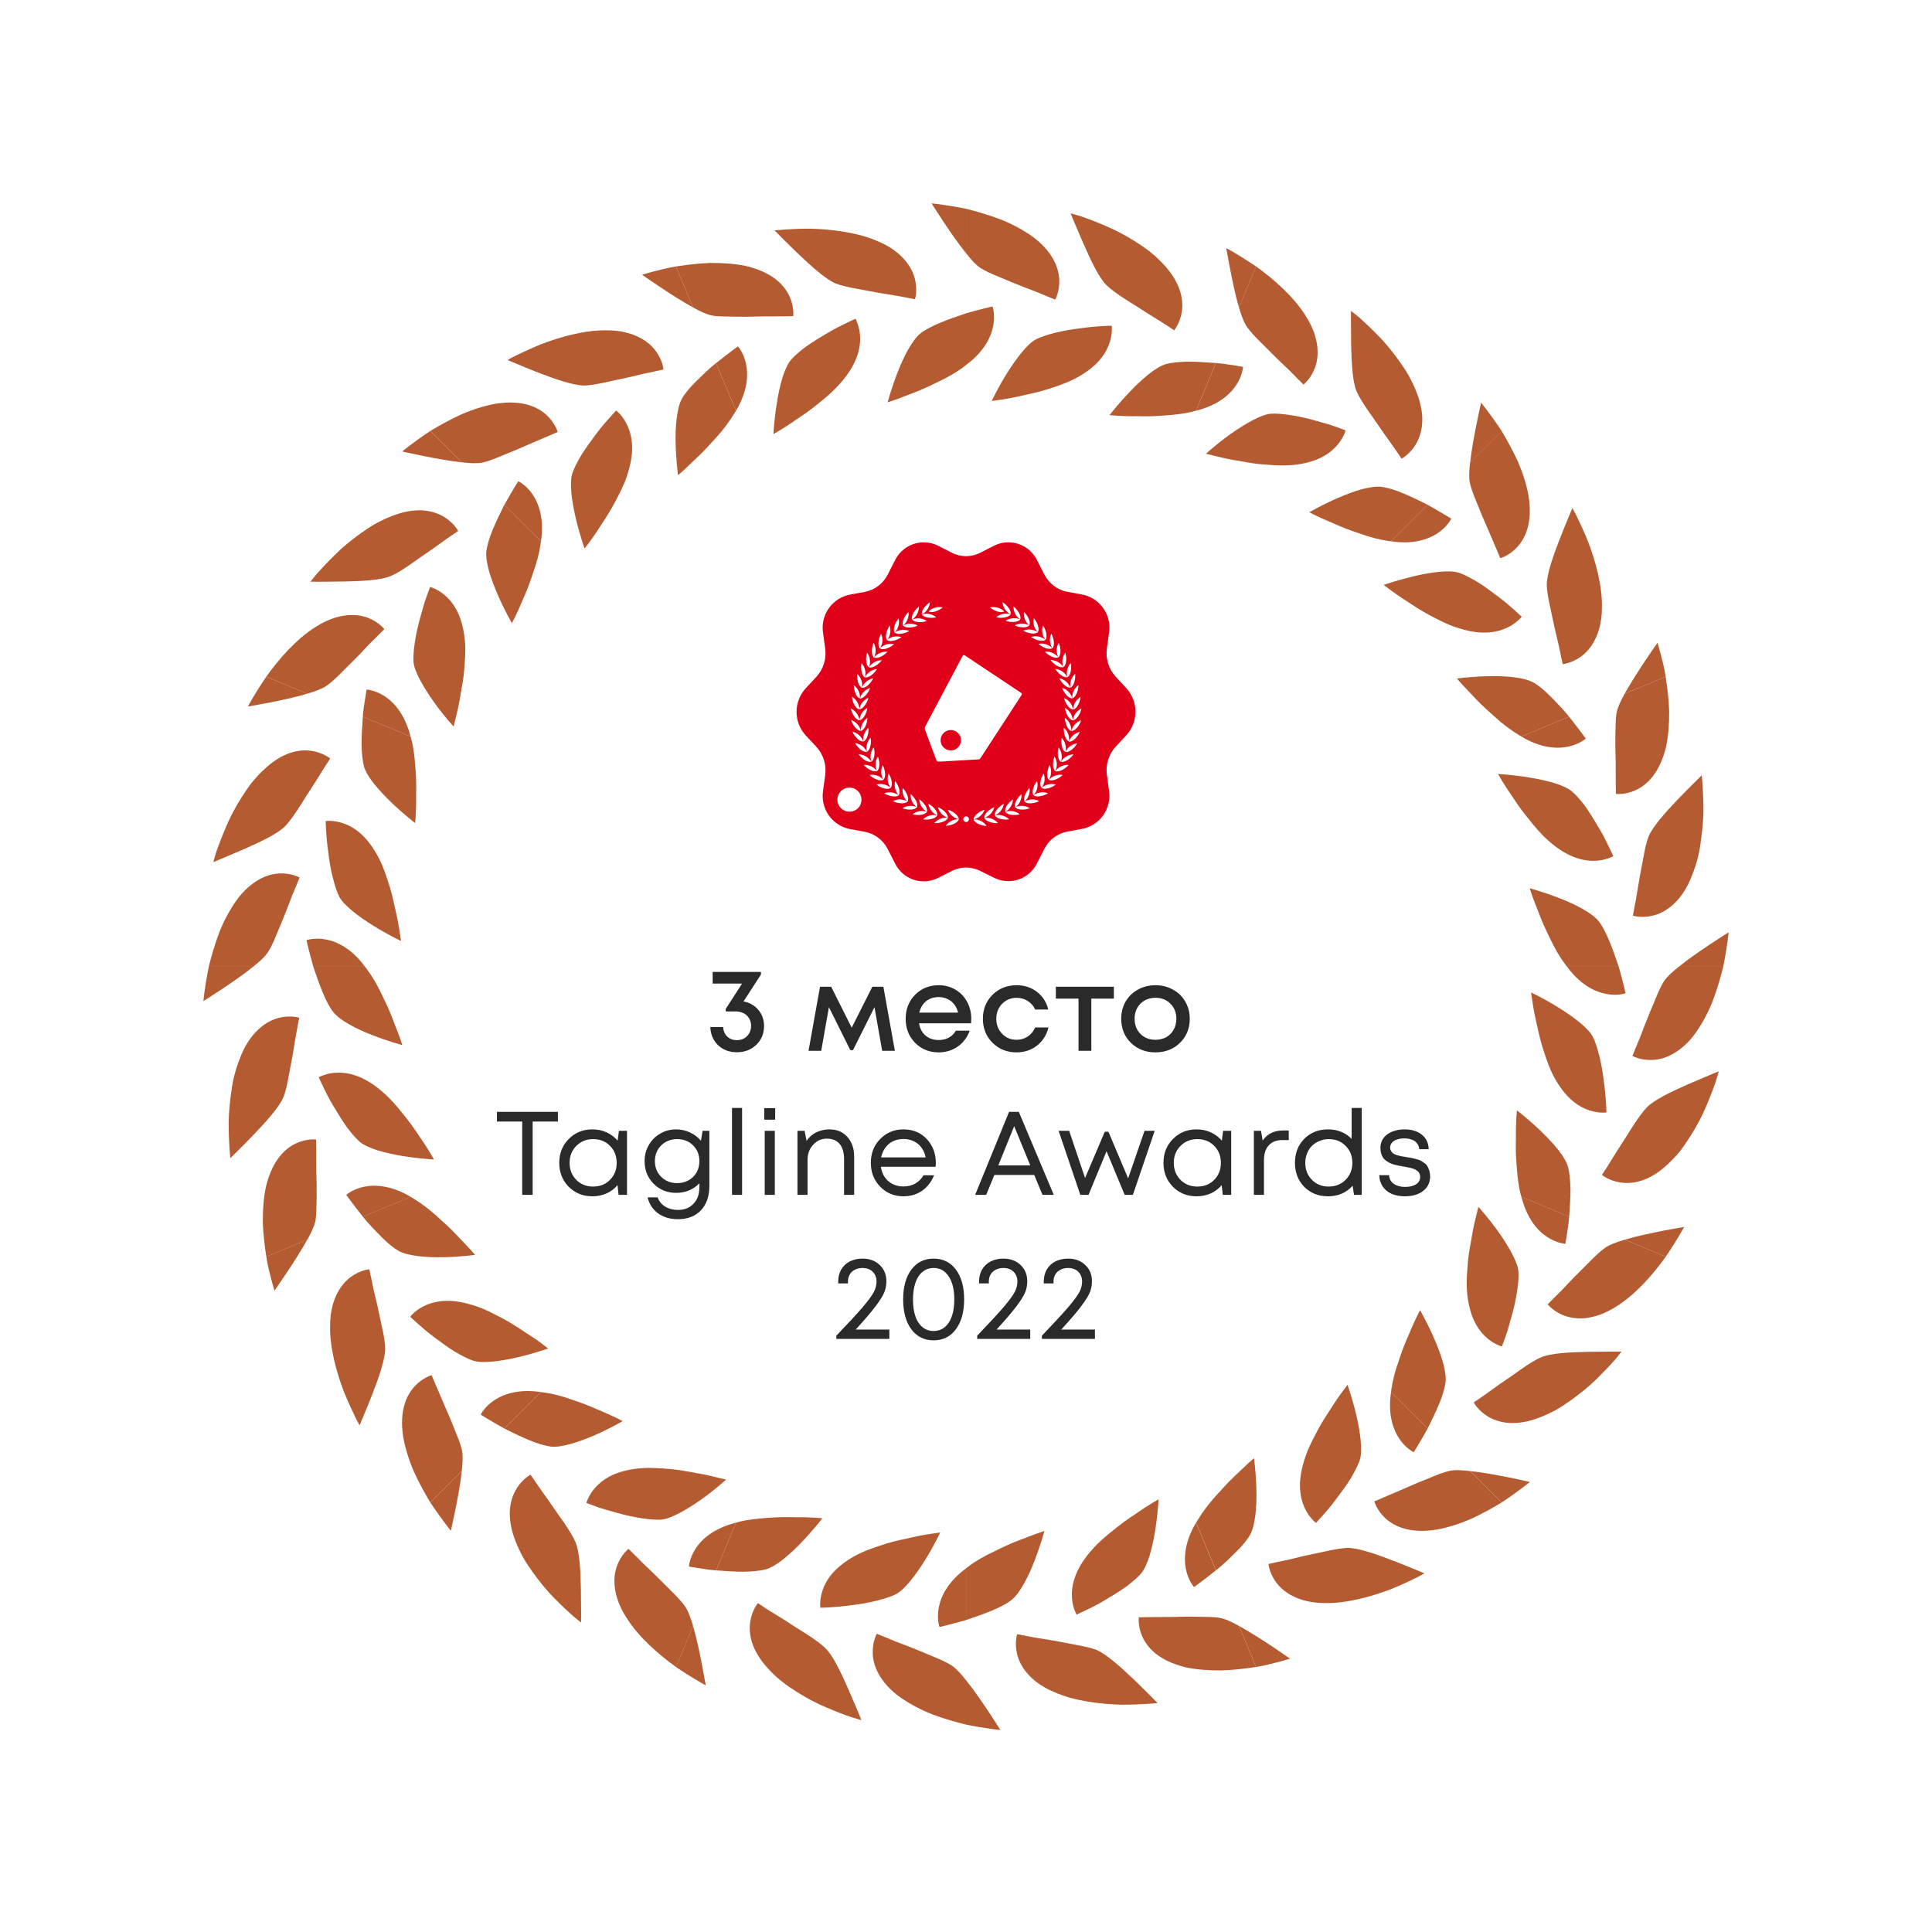 <svg width="228" height="228" viewBox="0 0 228 228" fill="none" xmlns="http://www.w3.org/2000/svg">
<g filter="url(#filter0_dd_11864_11575)">
<circle cx="114" cy="114" r="100" fill="white"/>
<path d="M132.925 81.217L131.667 79.865C131.258 79.419 130.953 78.889 130.773 78.312C130.593 77.735 130.542 77.125 130.626 76.526L130.879 74.662C131.032 73.653 130.792 72.624 130.209 71.788C129.625 70.951 128.742 70.371 127.742 70.167L125.961 69.842C125.378 69.731 124.829 69.487 124.357 69.129C123.884 68.771 123.5 68.309 123.236 67.778L122.387 66.118C122.169 65.67 121.864 65.269 121.49 64.94C121.117 64.611 120.681 64.359 120.209 64.199C119.737 64.039 119.238 63.974 118.741 64.009C118.244 64.044 117.759 64.176 117.313 64.4L115.69 65.229C115.169 65.495 114.591 65.635 114.005 65.635C113.42 65.635 112.842 65.495 112.321 65.229L110.695 64.4C110.249 64.177 109.763 64.044 109.266 64.01C108.768 63.977 108.269 64.042 107.797 64.202C107.325 64.363 106.89 64.616 106.516 64.946C106.143 65.276 105.838 65.678 105.621 66.126L104.772 67.79C104.508 68.32 104.124 68.783 103.651 69.141C103.179 69.498 102.63 69.742 102.047 69.853L100.266 70.178C99.266 70.382 98.383 70.963 97.799 71.799C97.216 72.636 96.976 73.665 97.129 74.673L97.382 76.538C97.466 77.137 97.415 77.747 97.235 78.324C97.055 78.901 96.75 79.431 96.341 79.876L95.083 81.229C94.389 81.987 94.004 82.978 94.004 84.006C94.004 85.034 94.389 86.024 95.083 86.783L96.341 88.135C96.75 88.58 97.055 89.111 97.235 89.688C97.415 90.265 97.466 90.874 97.382 91.473L97.129 93.338C96.976 94.347 97.216 95.376 97.799 96.212C98.383 97.049 99.266 97.629 100.266 97.833L102.047 98.158C102.63 98.269 103.179 98.513 103.651 98.871C104.124 99.229 104.508 99.691 104.772 100.221L105.621 101.885C105.838 102.334 106.143 102.735 106.516 103.065C106.89 103.395 107.325 103.648 107.797 103.809C108.269 103.97 108.768 104.035 109.266 104.001C109.763 103.967 110.249 103.835 110.695 103.611L112.321 102.786C112.842 102.519 113.42 102.38 114.005 102.38C114.591 102.38 115.169 102.519 115.69 102.786L117.313 103.588C117.759 103.812 118.245 103.944 118.742 103.978C119.24 104.012 119.739 103.947 120.211 103.786C120.683 103.625 121.119 103.372 121.492 103.042C121.865 102.712 122.17 102.311 122.387 101.862L123.236 100.198C123.5 99.668 123.884 99.206 124.357 98.848C124.829 98.49 125.378 98.246 125.961 98.135L127.742 97.81C128.742 97.606 129.625 97.026 130.209 96.189C130.792 95.353 131.032 94.324 130.879 93.315L130.626 91.45C130.542 90.852 130.593 90.242 130.773 89.665C130.953 89.088 131.258 88.557 131.667 88.112L132.925 86.76C133.616 86.002 133.999 85.014 133.999 83.988C133.999 82.963 133.616 81.975 132.925 81.217ZM100.3 95.787C100.017 95.799 99.737 95.725 99.495 95.576C99.254 95.427 99.063 95.209 98.947 94.95C98.83 94.691 98.794 94.403 98.842 94.124C98.891 93.844 99.022 93.586 99.218 93.381C99.415 93.177 99.668 93.036 99.945 92.976C100.223 92.917 100.512 92.942 100.775 93.048C101.038 93.154 101.263 93.337 101.422 93.572C101.58 93.807 101.665 94.085 101.664 94.368C101.671 94.737 101.532 95.094 101.276 95.36C101.02 95.626 100.669 95.779 100.3 95.787Z" fill="#E1001A"/>
<path fill-rule="evenodd" clip-rule="evenodd" d="M119.259 72.497C119.04 72.892 118.16 72.987 117.561 72.843C117.767 72.671 118.007 72.547 118.266 72.479C118.524 72.411 118.795 72.401 119.058 72.448L119.256 72.497L119.081 72.391C118.861 72.24 118.678 72.042 118.545 71.812C118.412 71.581 118.331 71.324 118.309 71.059C118.833 71.375 119.386 72.066 119.256 72.497H119.259ZM114.016 96.336C114.082 96.337 114.147 96.357 114.202 96.394C114.257 96.432 114.3 96.485 114.325 96.546C114.35 96.608 114.356 96.675 114.343 96.74C114.33 96.805 114.297 96.865 114.25 96.912C114.203 96.959 114.143 96.991 114.078 97.003C114.012 97.016 113.945 97.009 113.884 96.984C113.822 96.958 113.77 96.915 113.733 96.86C113.696 96.804 113.676 96.74 113.676 96.673C113.676 96.629 113.685 96.585 113.702 96.543C113.719 96.502 113.744 96.465 113.776 96.434C113.808 96.403 113.845 96.378 113.886 96.361C113.927 96.344 113.971 96.336 114.016 96.336ZM118.505 72.149L118.35 72.017C118.137 71.855 117.891 71.741 117.629 71.684C117.368 71.628 117.097 71.629 116.836 71.689C117.299 72.089 118.128 72.403 118.502 72.152L118.505 72.149ZM109.584 72.149C109.961 72.4 110.787 72.086 111.25 71.686C110.989 71.627 110.718 71.626 110.457 71.683C110.195 71.74 109.949 71.854 109.737 72.017L109.581 72.149H109.584ZM113.153 96.676C113.049 97.113 112.226 97.441 111.61 97.459C111.762 97.239 111.96 97.056 112.191 96.921C112.422 96.787 112.679 96.705 112.945 96.682H113.15C113.15 96.233 112.442 95.715 111.849 95.548C111.942 95.798 112.09 96.024 112.281 96.21C112.472 96.396 112.702 96.537 112.954 96.624L113.153 96.679V96.676ZM111.863 96.512C111.915 96.066 111.256 95.479 110.684 95.254C110.751 95.512 110.874 95.752 111.046 95.957C111.217 96.162 111.431 96.326 111.673 96.437L111.863 96.512L111.659 96.497C111.392 96.494 111.128 96.55 110.884 96.66C110.641 96.771 110.425 96.933 110.252 97.136C110.865 97.18 111.717 96.938 111.866 96.512H111.863ZM110.609 96.224C110.419 96.633 109.547 96.8 108.94 96.684C109.133 96.499 109.365 96.359 109.618 96.273C109.872 96.188 110.141 96.159 110.407 96.189L110.609 96.224C110.707 95.784 110.108 95.136 109.564 94.854C109.604 95.118 109.703 95.368 109.852 95.589C110.002 95.809 110.198 95.994 110.427 96.129L110.609 96.224ZM109.389 95.804C109.53 95.375 109.003 94.673 108.488 94.339C108.501 94.605 108.574 94.865 108.7 95.099C108.827 95.334 109.004 95.537 109.219 95.695L109.391 95.807L109.193 95.752C108.931 95.696 108.661 95.698 108.4 95.758C108.14 95.819 107.895 95.935 107.685 96.1C108.278 96.264 109.161 96.195 109.391 95.813L109.389 95.804ZM108.217 95.263C107.947 95.626 107.066 95.605 106.491 95.384C106.717 95.241 106.972 95.149 107.237 95.115C107.503 95.081 107.773 95.106 108.027 95.188L108.217 95.263C108.402 94.851 107.947 94.112 107.469 93.715C107.454 93.98 107.497 94.244 107.597 94.49C107.696 94.736 107.849 94.957 108.045 95.136L108.203 95.263H108.217ZM107.107 94.61C107.331 94.218 106.957 93.424 106.531 92.995C106.49 93.255 106.507 93.52 106.58 93.772C106.653 94.024 106.781 94.257 106.954 94.454L107.101 94.598L106.925 94.497C106.68 94.39 106.414 94.338 106.147 94.345C105.879 94.352 105.616 94.418 105.377 94.538C105.924 94.826 106.816 94.923 107.104 94.59L107.107 94.61ZM106.068 93.847C105.731 94.135 104.868 93.954 104.341 93.623C104.591 93.527 104.86 93.488 105.127 93.508C105.394 93.528 105.653 93.606 105.886 93.738L106.059 93.847L105.93 93.689C105.773 93.475 105.665 93.228 105.616 92.967C105.566 92.707 105.575 92.438 105.642 92.181C106.033 92.653 106.327 93.482 106.062 93.847H106.068ZM105.112 92.984C104.747 93.251 103.907 92.984 103.429 92.587C103.687 92.517 103.958 92.504 104.221 92.551C104.485 92.597 104.735 92.701 104.954 92.854L105.115 92.981C105.403 92.644 105.207 91.79 104.868 91.28C104.775 91.529 104.739 91.796 104.762 92.061C104.786 92.326 104.868 92.582 105.003 92.811L105.118 92.981L105.112 92.984ZM104.249 92.031C103.858 92.259 103.052 91.896 102.614 91.456C102.879 91.412 103.149 91.427 103.407 91.5C103.664 91.572 103.903 91.701 104.105 91.876L104.252 92.02C104.586 91.715 104.465 90.843 104.177 90.293C104.06 90.532 103.997 90.793 103.993 91.059C103.99 91.325 104.046 91.588 104.157 91.83L104.252 92.011L104.249 92.031ZM103.501 90.99C103.089 91.177 102.324 90.736 101.93 90.267C102.197 90.251 102.465 90.295 102.713 90.394C102.962 90.494 103.186 90.647 103.368 90.843L103.498 90.998L103.42 90.811C103.334 90.559 103.306 90.291 103.337 90.027C103.368 89.763 103.457 89.508 103.599 89.283C103.832 89.859 103.861 90.722 103.498 91.01L103.501 90.99ZM102.839 89.893L102.781 89.697C102.721 89.438 102.72 89.169 102.777 88.909C102.835 88.649 102.949 88.405 103.112 88.195C103.285 88.771 103.227 89.657 102.825 89.893L102.709 89.723C102.546 89.511 102.338 89.338 102.101 89.216C101.863 89.094 101.601 89.025 101.334 89.015C101.676 89.522 102.393 90.037 102.822 89.879L102.839 89.893ZM102.301 88.742C101.861 88.823 101.199 88.236 100.911 87.697C101.175 87.734 101.428 87.828 101.652 87.973C101.876 88.118 102.065 88.311 102.206 88.538L102.304 88.716C102.712 88.523 102.862 87.657 102.747 87.056C102.563 87.248 102.425 87.48 102.342 87.733C102.259 87.985 102.233 88.254 102.266 88.518L102.304 88.716L102.301 88.742ZM101.884 87.531L101.869 87.303C101.863 87.037 101.916 86.773 102.025 86.531C102.133 86.288 102.294 86.072 102.496 85.899C102.548 86.506 102.312 87.355 101.886 87.507L101.809 87.318C101.692 87.078 101.524 86.867 101.316 86.699C101.108 86.532 100.865 86.413 100.606 86.351C100.839 86.926 101.437 87.562 101.886 87.502L101.884 87.531ZM101.596 86.282V86.077C101.613 85.806 101.691 85.543 101.825 85.307C101.959 85.071 102.144 84.868 102.367 84.713C102.367 85.323 102.036 86.152 101.596 86.253L101.538 86.057C101.446 85.807 101.3 85.58 101.11 85.393C100.92 85.206 100.691 85.063 100.439 84.975C100.614 85.551 101.144 86.264 101.59 86.253L101.596 86.282ZM101.432 85.001C100.98 84.969 100.525 84.215 100.41 83.614C100.652 83.727 100.865 83.891 101.035 84.096C101.206 84.301 101.328 84.541 101.394 84.8L101.432 84.998C101.881 84.935 102.295 84.149 102.355 83.545C102.123 83.674 101.921 83.854 101.766 84.07C101.611 84.287 101.505 84.535 101.458 84.797L101.435 84.998L101.432 85.001ZM101.4 83.706C100.954 83.628 100.577 82.843 100.537 82.224C100.767 82.359 100.963 82.544 101.113 82.766C101.262 82.987 101.36 83.238 101.4 83.502L101.417 83.703C101.869 83.683 102.35 82.944 102.482 82.348C102.238 82.453 102.019 82.61 101.843 82.809C101.666 83.008 101.536 83.244 101.461 83.499L101.417 83.697L101.4 83.706ZM101.486 82.428C101.049 82.308 100.755 81.479 100.767 80.866C100.98 81.025 101.156 81.23 101.28 81.465C101.405 81.701 101.475 81.961 101.486 82.227V82.431C101.938 82.457 102.491 81.769 102.684 81.191C102.429 81.271 102.195 81.407 101.999 81.588C101.803 81.769 101.65 81.991 101.55 82.239L101.486 82.431V82.428ZM101.714 81.168L101.797 80.981C101.923 80.744 102.1 80.537 102.314 80.377C102.529 80.216 102.777 80.105 103.04 80.051C102.79 80.61 102.177 81.24 101.722 81.168L101.745 80.966C101.761 80.701 101.718 80.436 101.618 80.189C101.519 79.943 101.366 79.722 101.17 79.542C101.098 80.149 101.308 81.001 101.728 81.168H101.714ZM102.068 79.936C101.665 79.729 101.544 78.86 101.676 78.261C101.854 78.459 101.985 78.694 102.06 78.949C102.135 79.204 102.152 79.472 102.111 79.735L102.068 79.933C102.505 80.049 103.184 79.484 103.492 78.955C103.226 78.983 102.97 79.07 102.742 79.209C102.514 79.348 102.319 79.535 102.171 79.758L102.068 79.933V79.936ZM102.545 78.745C102.166 78.5 102.134 77.623 102.327 77.041C102.484 77.256 102.592 77.503 102.641 77.764C102.691 78.026 102.682 78.295 102.614 78.552L102.551 78.745C102.974 78.903 103.702 78.411 104.068 77.913C103.801 77.915 103.537 77.975 103.296 78.09C103.055 78.205 102.842 78.372 102.672 78.578L102.551 78.745H102.545ZM103.141 77.594C103.547 77.795 104.327 77.375 104.732 76.918C104.466 76.893 104.198 76.927 103.946 77.017C103.694 77.108 103.466 77.252 103.276 77.441L103.141 77.594L103.225 77.407C103.318 77.158 103.355 76.891 103.333 76.627C103.31 76.362 103.229 76.105 103.095 75.876C102.845 76.434 102.787 77.315 103.141 77.603V77.594ZM103.849 76.52C103.527 76.204 103.673 75.338 103.979 74.794C104.088 75.036 104.143 75.3 104.138 75.565C104.133 75.831 104.069 76.093 103.95 76.331L103.849 76.509L103.999 76.371C104.21 76.204 104.455 76.086 104.718 76.025C104.98 75.965 105.252 75.963 105.515 76.02C105.063 76.434 104.246 76.774 103.863 76.532L103.849 76.52ZM104.661 75.525L104.825 75.401C105.052 75.253 105.309 75.157 105.578 75.121C105.847 75.085 106.12 75.109 106.379 75.191C105.886 75.559 105.04 75.813 104.684 75.536L104.802 75.369C104.944 75.145 105.034 74.891 105.066 74.628C105.098 74.364 105.07 74.096 104.986 73.844C104.629 74.342 104.393 75.188 104.684 75.536L104.661 75.525ZM105.579 74.641C105.325 74.267 105.645 73.447 106.05 72.99C106.109 73.249 106.109 73.518 106.051 73.777C105.993 74.037 105.878 74.28 105.714 74.489L105.579 74.641C105.907 74.952 106.776 74.782 107.305 74.466C107.058 74.363 106.791 74.316 106.523 74.328C106.256 74.34 105.994 74.411 105.757 74.535L105.581 74.641H105.579ZM106.577 73.827C106.364 73.43 106.764 72.647 107.216 72.23C107.248 72.494 107.22 72.762 107.136 73.014C107.051 73.267 106.911 73.497 106.727 73.689L106.577 73.827L106.761 73.741C107.009 73.641 107.276 73.597 107.544 73.612C107.811 73.627 108.071 73.7 108.307 73.827C107.751 74.089 106.868 74.172 106.58 73.827H106.577ZM107.65 73.116L107.843 73.047C108.1 72.972 108.37 72.955 108.634 72.997C108.898 73.038 109.15 73.137 109.371 73.286C108.796 73.49 107.907 73.484 107.645 73.113L107.809 72.99C108.011 72.817 108.173 72.602 108.283 72.36C108.392 72.118 108.447 71.854 108.442 71.588C107.953 71.956 107.472 72.699 107.645 73.113L107.65 73.116ZM108.802 72.518C108.672 72.086 109.225 71.398 109.748 71.079C109.723 71.342 109.64 71.597 109.506 71.825C109.371 72.053 109.187 72.248 108.968 72.397L108.793 72.503L108.991 72.454C109.254 72.406 109.525 72.416 109.783 72.483C110.042 72.551 110.282 72.675 110.488 72.846C109.889 72.992 109.009 72.897 108.793 72.503L108.802 72.518ZM114.894 96.69C114.997 97.128 115.82 97.456 116.433 97.473C116.282 97.253 116.083 97.07 115.852 96.935C115.622 96.801 115.364 96.719 115.098 96.696H114.894C114.894 96.247 115.604 95.729 116.194 95.562C116.101 95.812 115.954 96.039 115.763 96.225C115.572 96.412 115.342 96.554 115.089 96.641L114.894 96.696V96.69ZM116.163 96.512C116.111 96.066 116.77 95.479 117.343 95.254C117.275 95.512 117.151 95.752 116.98 95.957C116.809 96.161 116.595 96.325 116.353 96.437L116.163 96.512L116.367 96.497C116.634 96.494 116.899 96.55 117.142 96.66C117.385 96.77 117.601 96.933 117.774 97.136C117.161 97.18 116.309 96.938 116.163 96.512ZM117.42 96.224L117.602 96.129C117.831 95.994 118.027 95.809 118.176 95.589C118.326 95.368 118.424 95.117 118.465 94.854C117.918 95.142 117.314 95.784 117.417 96.224L117.619 96.189C117.884 96.16 118.153 96.188 118.406 96.274C118.659 96.359 118.891 96.5 119.084 96.684C118.476 96.791 117.604 96.633 117.414 96.224H117.42ZM118.64 95.804C118.499 95.375 119.029 94.67 119.544 94.336C119.53 94.602 119.458 94.862 119.331 95.096C119.205 95.331 119.028 95.534 118.813 95.692L118.64 95.804L118.839 95.749C119.1 95.693 119.371 95.695 119.631 95.754C119.892 95.814 120.136 95.93 120.347 96.095C119.754 96.259 118.871 96.192 118.64 95.807V95.804ZM119.812 95.263C120.079 95.626 120.963 95.605 121.538 95.381C121.312 95.238 121.057 95.147 120.791 95.114C120.526 95.08 120.256 95.106 120.002 95.188L119.812 95.263C119.627 94.851 120.082 94.112 120.56 93.715C120.575 93.98 120.531 94.244 120.431 94.49C120.332 94.736 120.179 94.957 119.984 95.136L119.826 95.263H119.812ZM120.922 94.607C120.698 94.215 121.072 93.421 121.498 92.99C121.536 93.25 121.516 93.516 121.439 93.769C121.363 94.021 121.231 94.253 121.055 94.448L120.908 94.592L121.089 94.5C121.334 94.393 121.6 94.34 121.868 94.347C122.135 94.353 122.398 94.418 122.637 94.538C122.091 94.826 121.199 94.926 120.911 94.592L120.922 94.607ZM121.961 93.844C122.298 94.132 123.161 93.951 123.688 93.617C123.438 93.522 123.169 93.483 122.902 93.502C122.635 93.522 122.376 93.601 122.143 93.732L121.97 93.844L122.099 93.686C122.256 93.472 122.364 93.225 122.413 92.965C122.463 92.704 122.454 92.435 122.387 92.178C121.996 92.65 121.702 93.479 121.967 93.844H121.961ZM122.917 92.981L123.032 92.811C123.167 92.582 123.249 92.326 123.272 92.061C123.296 91.796 123.26 91.529 123.167 91.28C122.825 91.79 122.617 92.641 122.917 92.981L123.078 92.854C123.297 92.7 123.547 92.596 123.81 92.549C124.074 92.503 124.344 92.514 124.603 92.584C124.122 92.966 123.285 93.249 122.92 92.981H122.917ZM123.78 92.028C124.171 92.256 124.977 91.893 125.417 91.453C125.154 91.41 124.885 91.426 124.628 91.498C124.372 91.571 124.134 91.699 123.932 91.873L123.786 92.017C123.455 91.712 123.573 90.84 123.861 90.29C123.978 90.529 124.041 90.79 124.044 91.056C124.048 91.322 123.992 91.585 123.881 91.827L123.786 92.008L123.78 92.028ZM124.543 90.992C124.954 91.18 125.72 90.739 126.114 90.267C125.846 90.251 125.579 90.295 125.33 90.394C125.081 90.494 124.858 90.647 124.675 90.843L124.543 90.998L124.62 90.811C124.707 90.559 124.736 90.292 124.705 90.027C124.675 89.763 124.586 89.509 124.445 89.283C124.212 89.859 124.183 90.722 124.543 91.01V90.992ZM125.196 89.887C125.625 90.034 126.347 89.516 126.686 89.024C126.419 89.034 126.157 89.102 125.92 89.225C125.682 89.347 125.474 89.52 125.311 89.732L125.196 89.902C124.807 89.669 124.75 88.791 124.925 88.204C125.089 88.414 125.203 88.658 125.261 88.918C125.318 89.177 125.316 89.447 125.256 89.706L125.199 89.902L125.196 89.887ZM125.734 88.736C126.174 88.84 126.836 88.253 127.127 87.715C126.862 87.751 126.609 87.846 126.385 87.992C126.161 88.137 125.972 88.331 125.832 88.558L125.734 88.736C125.325 88.543 125.178 87.677 125.291 87.076C125.474 87.268 125.612 87.499 125.695 87.751C125.779 88.004 125.805 88.271 125.771 88.535L125.734 88.733V88.736ZM126.151 87.525C126.6 87.582 127.199 86.935 127.432 86.374C127.177 86.433 126.938 86.547 126.731 86.707C126.525 86.868 126.355 87.071 126.235 87.303L126.157 87.493C125.731 87.341 125.495 86.495 125.547 85.885C125.75 86.059 125.911 86.278 126.019 86.523C126.126 86.769 126.177 87.035 126.168 87.303L126.151 87.507V87.525ZM126.439 86.276C126.894 86.276 127.423 85.582 127.59 84.998C127.338 85.086 127.109 85.229 126.919 85.416C126.729 85.603 126.583 85.83 126.491 86.08L126.433 86.276C126.002 86.152 125.682 85.32 125.659 84.713C125.878 84.865 126.06 85.064 126.192 85.295C126.325 85.526 126.404 85.783 126.425 86.049V86.253L126.439 86.276ZM126.603 85.004C127.055 84.972 127.509 84.218 127.625 83.617C127.383 83.73 127.169 83.895 126.999 84.101C126.829 84.306 126.707 84.547 126.64 84.805L126.603 85.004C126.154 84.941 125.74 84.158 125.682 83.551C125.915 83.68 126.117 83.859 126.272 84.075C126.427 84.292 126.533 84.54 126.58 84.802L126.603 85.004ZM126.637 83.723L126.594 83.525C126.52 83.27 126.39 83.034 126.214 82.835C126.038 82.636 125.82 82.478 125.576 82.374C125.708 82.969 126.186 83.709 126.64 83.729L126.658 83.528C126.698 83.264 126.796 83.012 126.945 82.79C127.094 82.569 127.291 82.383 127.521 82.247C127.466 82.854 127.089 83.651 126.658 83.729L126.637 83.723ZM126.543 82.411C126.98 82.287 127.273 81.459 127.265 80.849C127.051 81.007 126.875 81.211 126.75 81.446C126.624 81.681 126.552 81.941 126.54 82.207V82.411C126.088 82.437 125.535 81.749 125.343 81.171C125.597 81.251 125.83 81.387 126.025 81.568C126.221 81.749 126.374 81.971 126.473 82.218L126.537 82.411H126.543ZM126.318 81.151C126.741 80.987 126.948 80.132 126.879 79.525C126.684 79.705 126.531 79.926 126.431 80.172C126.332 80.419 126.288 80.684 126.304 80.949L126.327 81.151C125.878 81.223 125.262 80.592 125.012 80.037C125.272 80.093 125.516 80.207 125.728 80.368C125.939 80.53 126.112 80.736 126.235 80.972L126.318 81.159V81.151ZM125.967 79.919C126.37 79.712 126.491 78.843 126.358 78.244C126.18 78.442 126.049 78.678 125.973 78.933C125.897 79.188 125.88 79.457 125.921 79.721L125.964 79.919C125.527 80.034 124.848 79.47 124.543 78.941C124.808 78.969 125.064 79.055 125.292 79.193C125.521 79.331 125.716 79.518 125.863 79.741L125.964 79.916L125.967 79.919ZM125.492 78.728L125.374 78.561C125.205 78.354 124.992 78.188 124.75 78.073C124.509 77.958 124.246 77.897 123.979 77.896C124.338 78.391 125.069 78.886 125.492 78.728L125.429 78.535C125.362 78.278 125.352 78.008 125.402 77.747C125.452 77.486 125.559 77.239 125.717 77.024C125.907 77.6 125.875 78.483 125.495 78.728H125.492ZM124.899 77.577C124.494 77.778 123.714 77.361 123.308 76.903C123.574 76.878 123.842 76.911 124.094 77.001C124.346 77.091 124.575 77.236 124.764 77.424L124.899 77.577L124.816 77.389C124.722 77.141 124.685 76.874 124.708 76.609C124.73 76.345 124.811 76.088 124.945 75.859C125.196 76.417 125.253 77.297 124.899 77.585V77.577ZM124.194 76.506C124.517 76.189 124.37 75.323 124.065 74.779C123.955 75.021 123.9 75.285 123.904 75.551C123.909 75.817 123.972 76.078 124.091 76.316L124.191 76.495L124.042 76.356C123.834 76.188 123.592 76.067 123.332 76.002C123.073 75.938 122.802 75.931 122.54 75.982C122.991 76.397 123.809 76.733 124.191 76.495L124.194 76.506ZM123.383 75.51L123.219 75.387C122.995 75.24 122.742 75.144 122.477 75.105C122.211 75.067 121.941 75.087 121.685 75.165C122.177 75.533 123.023 75.787 123.38 75.51L123.262 75.344C123.12 75.119 123.03 74.865 122.999 74.601C122.968 74.338 122.996 74.07 123.081 73.818C123.437 74.316 123.671 75.162 123.368 75.51H123.383ZM122.473 74.601C122.727 74.227 122.407 73.407 122.002 72.949C121.943 73.209 121.942 73.478 122 73.737C122.059 73.996 122.174 74.239 122.338 74.448L122.473 74.601C122.145 74.912 121.276 74.745 120.747 74.428C120.994 74.325 121.261 74.278 121.528 74.289C121.796 74.3 122.058 74.371 122.295 74.495L122.471 74.601H122.473ZM121.472 73.807C121.685 73.41 121.285 72.627 120.836 72.21C120.804 72.474 120.83 72.742 120.915 72.994C120.999 73.246 121.138 73.477 121.322 73.669L121.472 73.807L121.288 73.721C121.04 73.621 120.773 73.577 120.506 73.592C120.239 73.607 119.978 73.68 119.743 73.807C120.298 74.069 121.181 74.149 121.469 73.807H121.472ZM120.399 73.096C120.571 72.679 120.094 71.945 119.604 71.571C119.599 71.837 119.654 72.1 119.763 72.343C119.873 72.585 120.035 72.8 120.237 72.972L120.402 73.096C120.143 73.467 119.25 73.473 118.675 73.269C118.897 73.118 119.149 73.019 119.413 72.977C119.678 72.935 119.949 72.952 120.206 73.027L120.399 73.096Z" fill="white"/>
<path d="M111.089 89.871C110.565 89.894 110.565 89.894 110.407 89.459C109.998 88.357 109.592 87.255 109.175 86.153C109.144 86.084 109.129 86.009 109.133 85.934C109.137 85.859 109.16 85.786 109.198 85.721C110.664 82.972 112.122 80.22 113.572 77.465C113.661 77.295 113.719 77.249 113.903 77.373C116.086 78.833 118.27 80.287 120.456 81.735C120.608 81.836 120.64 81.899 120.53 82.066C118.927 84.518 117.328 86.974 115.733 89.433C115.673 89.525 115.627 89.609 115.483 89.617C114.001 89.698 112.516 89.787 111.089 89.871ZM112.24 86.156C112.081 86.151 111.923 86.178 111.774 86.235C111.626 86.292 111.49 86.378 111.375 86.487C111.26 86.597 111.168 86.728 111.104 86.874C111.04 87.02 111.005 87.176 111.002 87.335C111 87.494 111.028 87.651 111.086 87.798C111.145 87.946 111.231 88.08 111.341 88.194C111.451 88.308 111.583 88.399 111.728 88.462C111.873 88.525 112.03 88.559 112.188 88.561C112.346 88.564 112.504 88.535 112.651 88.477C112.798 88.419 112.933 88.332 113.046 88.222C113.16 88.112 113.251 87.981 113.314 87.835C113.377 87.69 113.411 87.534 113.414 87.376C113.418 87.057 113.295 86.749 113.073 86.52C112.851 86.291 112.547 86.159 112.228 86.153L112.24 86.156Z" fill="white"/>
<path d="M87.744 118.186C88.472 118.316 89.055 118.648 89.494 119.18C89.942 119.712 90.166 120.346 90.166 121.084C90.166 121.98 89.858 122.722 89.242 123.31C88.635 123.888 87.874 124.178 86.96 124.178C86.073 124.178 85.336 123.902 84.748 123.352C84.169 122.792 83.861 122.073 83.824 121.196H85.336C85.364 121.662 85.527 122.04 85.826 122.33C86.124 122.61 86.502 122.75 86.96 122.75C87.445 122.75 87.847 122.591 88.164 122.274C88.481 121.947 88.64 121.536 88.64 121.042C88.64 120.799 88.593 120.575 88.5 120.37C88.406 120.155 88.281 119.973 88.122 119.824C87.963 119.674 87.772 119.562 87.548 119.488C87.324 119.404 87.081 119.362 86.82 119.362H85.644V119.068L87.576 116.072H84.104V114.7H89.802V115.008L87.744 118.186ZM105.607 124.01H104.109L103.199 118.858L100.665 123.926H100.343L97.823 118.858L96.913 124.01H95.415L96.773 116.45H98.089L100.511 121.28L102.947 116.45H104.249L105.607 124.01ZM114.622 120.244C114.622 120.384 114.612 120.556 114.594 120.762H108.462C108.555 121.368 108.807 121.849 109.218 122.204C109.638 122.558 110.156 122.736 110.772 122.736C111.07 122.736 111.35 122.694 111.612 122.61C111.873 122.516 112.102 122.39 112.298 122.232C112.503 122.064 112.671 121.863 112.802 121.63H114.44C114.141 122.432 113.665 123.062 113.012 123.52C112.358 123.968 111.612 124.192 110.772 124.192C109.661 124.192 108.732 123.814 107.986 123.058C107.248 122.302 106.88 121.359 106.88 120.23C106.88 119.1 107.248 118.158 107.986 117.402C108.732 116.646 109.661 116.268 110.772 116.268C111.528 116.268 112.2 116.45 112.788 116.814C113.376 117.168 113.828 117.649 114.146 118.256C114.463 118.853 114.622 119.516 114.622 120.244ZM110.772 117.668C110.193 117.668 109.698 117.831 109.288 118.158C108.886 118.484 108.62 118.932 108.49 119.502H113.068C112.974 119.119 112.82 118.792 112.606 118.522C112.391 118.242 112.125 118.032 111.808 117.892C111.5 117.742 111.154 117.668 110.772 117.668ZM119.954 124.192C118.834 124.192 117.891 123.814 117.126 123.058C116.37 122.292 115.992 121.35 115.992 120.23C115.992 119.1 116.37 118.158 117.126 117.402C117.891 116.646 118.838 116.268 119.968 116.268C120.892 116.268 121.694 116.529 122.376 117.052C123.057 117.574 123.5 118.27 123.706 119.138H122.166C121.97 118.708 121.676 118.372 121.284 118.13C120.892 117.878 120.448 117.752 119.954 117.752C119.515 117.752 119.114 117.859 118.75 118.074C118.386 118.288 118.096 118.587 117.882 118.97C117.676 119.343 117.574 119.763 117.574 120.23C117.574 120.93 117.802 121.518 118.26 121.994C118.717 122.47 119.282 122.708 119.954 122.708C120.448 122.708 120.887 122.582 121.27 122.33C121.662 122.078 121.96 121.718 122.166 121.252H123.734C123.519 122.138 123.066 122.852 122.376 123.394C121.694 123.926 120.887 124.192 119.954 124.192ZM131.45 116.45V117.85H128.79V124.01H127.278V117.85H124.604V116.45H131.45ZM139.245 123.072C138.48 123.818 137.519 124.192 136.361 124.192C135.204 124.192 134.238 123.818 133.463 123.072C132.698 122.316 132.315 121.368 132.315 120.23C132.315 119.483 132.488 118.806 132.833 118.2C133.188 117.593 133.673 117.122 134.289 116.786C134.915 116.44 135.605 116.268 136.361 116.268C137.117 116.268 137.803 116.44 138.419 116.786C139.045 117.122 139.53 117.593 139.875 118.2C140.23 118.806 140.407 119.483 140.407 120.23C140.407 121.368 140.02 122.316 139.245 123.072ZM136.361 122.708C136.837 122.708 137.262 122.605 137.635 122.4C138.009 122.185 138.298 121.891 138.503 121.518C138.718 121.135 138.825 120.706 138.825 120.23C138.825 119.511 138.592 118.918 138.125 118.452C137.668 117.985 137.08 117.752 136.361 117.752C135.643 117.752 135.05 117.985 134.583 118.452C134.126 118.918 133.897 119.511 133.897 120.23C133.897 120.948 134.126 121.541 134.583 122.008C135.05 122.474 135.643 122.708 136.361 122.708ZM65.841 131.21V132.358H62.858V141.01H61.627V132.358H58.645V131.21H65.841ZM73.042 133.45H73.994V141.01H73L72.874 139.862C72.519 140.282 72.085 140.608 71.572 140.842C71.068 141.066 70.513 141.178 69.906 141.178C68.796 141.178 67.867 140.804 67.12 140.058C66.374 139.302 66 138.359 66 137.23C66 136.1 66.374 135.162 67.12 134.416C67.867 133.66 68.796 133.282 69.906 133.282C70.522 133.282 71.082 133.398 71.586 133.632C72.1 133.865 72.534 134.192 72.888 134.612L73.042 133.45ZM68.002 139.232C68.534 139.764 69.201 140.03 70.004 140.03C70.807 140.03 71.469 139.764 71.992 139.232C72.515 138.7 72.776 138.032 72.776 137.23C72.776 136.427 72.515 135.76 71.992 135.228C71.469 134.696 70.807 134.43 70.004 134.43C69.201 134.43 68.534 134.7 68.002 135.242C67.48 135.774 67.218 136.436 67.218 137.23C67.218 138.023 67.48 138.69 68.002 139.232ZM82.915 133.45H83.713V139.946C83.713 141.168 83.382 142.13 82.719 142.83C82.056 143.53 81.151 143.88 80.003 143.88C79.079 143.88 78.3 143.651 77.665 143.194C77.04 142.736 76.624 142.106 76.419 141.304H77.609C77.777 141.77 78.076 142.134 78.505 142.396C78.944 142.657 79.443 142.788 80.003 142.788C80.769 142.788 81.38 142.545 81.837 142.06C82.304 141.584 82.537 140.93 82.537 140.1V139.638C81.819 140.394 80.904 140.772 79.793 140.772C78.739 140.772 77.852 140.412 77.133 139.694C76.424 138.975 76.069 138.088 76.069 137.034C76.069 136.343 76.233 135.713 76.559 135.144C76.886 134.565 77.334 134.112 77.903 133.786C78.472 133.45 79.103 133.282 79.793 133.282C80.381 133.282 80.927 133.403 81.431 133.646C81.945 133.879 82.374 134.206 82.719 134.626L82.915 133.45ZM79.919 139.624C80.414 139.624 80.862 139.512 81.263 139.288C81.665 139.064 81.977 138.756 82.201 138.364C82.425 137.972 82.537 137.528 82.537 137.034C82.537 136.278 82.29 135.657 81.795 135.172C81.3 134.677 80.675 134.43 79.919 134.43C79.163 134.43 78.533 134.677 78.029 135.172C77.534 135.666 77.287 136.287 77.287 137.034C77.287 137.771 77.534 138.387 78.029 138.882C78.533 139.376 79.163 139.624 79.919 139.624ZM86.385 141.01V130.748H87.575V141.01H86.385ZM90.191 132.134V130.776H91.479V132.134H90.191ZM90.247 141.01V133.45H91.437V141.01H90.247ZM97.889 133.282C98.775 133.282 99.48 133.58 100.003 134.178C100.535 134.775 100.801 135.545 100.801 136.488V141.01H99.611V136.768C99.611 136.254 99.531 135.82 99.373 135.466C99.224 135.111 98.995 134.84 98.687 134.654C98.388 134.467 98.019 134.374 97.581 134.374C96.937 134.374 96.395 134.616 95.957 135.102C95.518 135.578 95.299 136.17 95.299 136.88V141.01H94.109V133.45H94.949L95.187 134.64C95.374 134.35 95.602 134.108 95.873 133.912C96.144 133.706 96.451 133.552 96.797 133.45C97.142 133.338 97.506 133.282 97.889 133.282ZM110.441 137.258C110.441 137.36 110.432 137.505 110.413 137.692H103.959C104.053 138.392 104.342 138.956 104.827 139.386C105.313 139.806 105.91 140.016 106.619 140.016C107.142 140.016 107.604 139.904 108.005 139.68C108.416 139.446 108.743 139.12 108.985 138.7H110.231C109.914 139.484 109.438 140.095 108.803 140.534C108.169 140.963 107.441 141.178 106.619 141.178C105.527 141.178 104.613 140.8 103.875 140.044C103.138 139.288 102.769 138.35 102.769 137.23C102.769 136.1 103.138 135.162 103.875 134.416C104.613 133.66 105.527 133.282 106.619 133.282C107.749 133.282 108.668 133.664 109.377 134.43C110.087 135.195 110.441 136.138 110.441 137.258ZM106.619 134.416C106.171 134.416 105.761 134.504 105.387 134.682C105.023 134.859 104.72 135.116 104.477 135.452C104.235 135.778 104.071 136.156 103.987 136.586H109.237C109.153 136.147 108.99 135.764 108.747 135.438C108.505 135.102 108.201 134.85 107.837 134.682C107.473 134.504 107.067 134.416 106.619 134.416ZM123.031 141.01L122.051 138.658H117.347L116.381 141.01H115.079L119.083 131.21H120.231L124.361 141.01H123.031ZM119.685 132.904L117.809 137.538H121.589L119.685 132.904ZM135.066 133.45H136.27L133.694 141.01H132.728L130.586 135.858L128.458 141.01H127.492L124.93 133.45H126.176L128.052 139.022L130.376 133.562H130.81L133.134 139.064L135.066 133.45ZM144.345 133.45H145.297V141.01H144.303L144.177 139.862C143.823 140.282 143.389 140.608 142.875 140.842C142.371 141.066 141.816 141.178 141.209 141.178C140.099 141.178 139.17 140.804 138.423 140.058C137.677 139.302 137.303 138.359 137.303 137.23C137.303 136.1 137.677 135.162 138.423 134.416C139.17 133.66 140.099 133.282 141.209 133.282C141.825 133.282 142.385 133.398 142.889 133.632C143.403 133.865 143.837 134.192 144.191 134.612L144.345 133.45ZM139.305 139.232C139.837 139.764 140.505 140.03 141.307 140.03C142.11 140.03 142.773 139.764 143.295 139.232C143.818 138.7 144.079 138.032 144.079 137.23C144.079 136.427 143.818 135.76 143.295 135.228C142.773 134.696 142.11 134.43 141.307 134.43C140.505 134.43 139.837 134.7 139.305 135.242C138.783 135.774 138.521 136.436 138.521 137.23C138.521 138.023 138.783 138.69 139.305 139.232ZM151.418 133.408H152.09V134.542H151.32C150.639 134.542 150.107 134.752 149.724 135.172C149.351 135.582 149.164 136.161 149.164 136.908V141.01H147.974V133.45H148.814L149.01 134.598C149.561 133.804 150.364 133.408 151.418 133.408ZM159.512 130.748H160.702V141.01H159.792L159.624 139.932C158.878 140.762 157.912 141.178 156.726 141.178C155.588 141.178 154.65 140.804 153.912 140.058C153.184 139.302 152.82 138.359 152.82 137.23C152.82 136.091 153.184 135.148 153.912 134.402C154.65 133.655 155.588 133.282 156.726 133.282C157.846 133.282 158.775 133.655 159.512 134.402V130.748ZM154.822 139.232C155.345 139.764 156.003 140.03 156.796 140.03C157.599 140.03 158.266 139.764 158.798 139.232C159.33 138.69 159.596 138.023 159.596 137.23C159.596 136.427 159.33 135.76 158.798 135.228C158.276 134.696 157.613 134.43 156.81 134.43C156.418 134.43 156.05 134.504 155.704 134.654C155.359 134.794 155.065 134.985 154.822 135.228C154.58 135.47 154.388 135.769 154.248 136.124C154.108 136.469 154.038 136.838 154.038 137.23C154.038 138.032 154.3 138.7 154.822 139.232ZM165.79 141.178C165.192 141.178 164.67 141.08 164.222 140.884C163.774 140.678 163.424 140.389 163.172 140.016C162.92 139.633 162.784 139.19 162.766 138.686H163.928C163.956 139.124 164.142 139.465 164.488 139.708C164.833 139.95 165.276 140.072 165.818 140.072C166.35 140.072 166.779 139.969 167.106 139.764C167.432 139.549 167.596 139.26 167.596 138.896C167.596 138.756 167.572 138.63 167.526 138.518C167.488 138.406 167.418 138.308 167.316 138.224C167.213 138.14 167.11 138.07 167.008 138.014C166.905 137.958 166.765 137.906 166.588 137.86C166.42 137.813 166.27 137.78 166.14 137.762C166.018 137.734 165.85 137.701 165.636 137.664C165.393 137.626 165.206 137.594 165.076 137.566C164.945 137.538 164.768 137.496 164.544 137.44C164.32 137.374 164.142 137.309 164.012 137.244C163.881 137.178 163.736 137.09 163.578 136.978C163.419 136.866 163.298 136.744 163.214 136.614C163.13 136.483 163.055 136.32 162.99 136.124C162.934 135.928 162.906 135.708 162.906 135.466C162.906 135.148 162.971 134.854 163.102 134.584C163.242 134.313 163.433 134.084 163.676 133.898C163.928 133.702 164.231 133.552 164.586 133.45C164.94 133.338 165.328 133.282 165.748 133.282C166.606 133.282 167.292 133.492 167.806 133.912C168.319 134.332 168.585 134.901 168.604 135.62H167.484C167.465 135.349 167.381 135.12 167.232 134.934C167.092 134.738 166.891 134.593 166.63 134.5C166.378 134.397 166.079 134.346 165.734 134.346C165.388 134.346 165.09 134.392 164.838 134.486C164.586 134.57 164.39 134.696 164.25 134.864C164.119 135.032 164.054 135.223 164.054 135.438C164.054 135.587 164.091 135.722 164.166 135.844C164.24 135.956 164.324 136.049 164.418 136.124C164.511 136.189 164.656 136.254 164.852 136.32C165.048 136.376 165.211 136.418 165.342 136.446C165.482 136.464 165.678 136.497 165.93 136.544C166.191 136.581 166.382 136.614 166.504 136.642C166.634 136.66 166.816 136.702 167.05 136.768C167.292 136.824 167.479 136.884 167.61 136.95C167.74 137.015 167.89 137.108 168.058 137.23C168.235 137.342 168.366 137.472 168.45 137.622C168.534 137.762 168.608 137.939 168.674 138.154C168.739 138.359 168.772 138.588 168.772 138.84C168.772 139.549 168.496 140.118 167.946 140.548C167.404 140.968 166.686 141.178 165.79 141.178ZM100.978 156.904H104.954V158.01H98.696V157.632C100.143 156.12 101.193 154.981 101.846 154.216C102.5 153.441 102.929 152.853 103.134 152.452C103.34 152.05 103.442 151.64 103.442 151.22C103.442 150.986 103.4 150.772 103.316 150.576C103.242 150.38 103.13 150.212 102.98 150.072C102.84 149.932 102.668 149.824 102.462 149.75C102.257 149.675 102.033 149.638 101.79 149.638C101.445 149.638 101.142 149.708 100.88 149.848C100.619 149.978 100.418 150.165 100.278 150.408C100.138 150.65 100.068 150.926 100.068 151.234V151.458H98.92V151.234C98.92 150.702 99.037 150.23 99.27 149.82C99.513 149.409 99.849 149.092 100.278 148.868C100.717 148.644 101.221 148.532 101.79 148.532C102.621 148.532 103.298 148.784 103.82 149.288C104.343 149.782 104.604 150.426 104.604 151.22C104.604 151.677 104.52 152.111 104.352 152.522C104.184 152.932 103.839 153.483 103.316 154.174C102.803 154.855 102.024 155.765 100.978 156.904ZM110.182 158.178C109.08 158.178 108.203 157.744 107.55 156.876C106.906 156.008 106.584 154.832 106.584 153.348C106.584 151.864 106.906 150.692 107.55 149.834C108.194 148.966 109.071 148.532 110.182 148.532C111.292 148.532 112.17 148.966 112.814 149.834C113.458 150.692 113.78 151.864 113.78 153.348C113.78 154.832 113.453 156.008 112.8 156.876C112.156 157.744 111.283 158.178 110.182 158.178ZM110.182 157.072C110.938 157.072 111.53 156.745 111.96 156.092C112.398 155.429 112.618 154.514 112.618 153.348C112.618 152.19 112.398 151.285 111.96 150.632C111.53 149.969 110.938 149.638 110.182 149.638C109.687 149.638 109.253 149.787 108.88 150.086C108.516 150.375 108.236 150.8 108.04 151.36C107.844 151.92 107.746 152.582 107.746 153.348C107.746 154.514 107.96 155.429 108.39 156.092C108.828 156.745 109.426 157.072 110.182 157.072ZM117.603 156.904H121.579V158.01H115.321V157.632C116.767 156.12 117.817 154.981 118.471 154.216C119.124 153.441 119.553 152.853 119.759 152.452C119.964 152.05 120.067 151.64 120.067 151.22C120.067 150.986 120.025 150.772 119.941 150.576C119.866 150.38 119.754 150.212 119.605 150.072C119.465 149.932 119.292 149.824 119.087 149.75C118.881 149.675 118.657 149.638 118.415 149.638C118.069 149.638 117.766 149.708 117.505 149.848C117.243 149.978 117.043 150.165 116.903 150.408C116.763 150.65 116.693 150.926 116.693 151.234V151.458H115.545V151.234C115.545 150.702 115.661 150.23 115.895 149.82C116.137 149.409 116.473 149.092 116.903 148.868C117.341 148.644 117.845 148.532 118.415 148.532C119.245 148.532 119.922 148.784 120.445 149.288C120.967 149.782 121.229 150.426 121.229 151.22C121.229 151.677 121.145 152.111 120.977 152.522C120.809 152.932 120.463 153.483 119.941 154.174C119.427 154.855 118.648 155.765 117.603 156.904ZM125.238 156.904H129.214V158.01H122.956V157.632C124.403 156.12 125.453 154.981 126.106 154.216C126.76 153.441 127.189 152.853 127.394 152.452C127.6 152.05 127.702 151.64 127.702 151.22C127.702 150.986 127.66 150.772 127.576 150.576C127.502 150.38 127.39 150.212 127.24 150.072C127.1 149.932 126.928 149.824 126.722 149.75C126.517 149.675 126.293 149.638 126.05 149.638C125.705 149.638 125.402 149.708 125.14 149.848C124.879 149.978 124.678 150.165 124.538 150.408C124.398 150.65 124.328 150.926 124.328 151.234V151.458H123.18V151.234C123.18 150.702 123.297 150.23 123.53 149.82C123.773 149.409 124.109 149.092 124.538 148.868C124.977 148.644 125.481 148.532 126.05 148.532C126.881 148.532 127.558 148.784 128.08 149.288C128.603 149.782 128.864 150.426 128.864 151.22C128.864 151.677 128.78 152.111 128.612 152.522C128.444 152.932 128.099 153.483 127.576 154.174C127.063 154.855 126.284 155.765 125.238 156.904Z" fill="#2B2A2A"/>
<path d="M27.187 136.673C27.187 136.673 27.127 136.204 27.076 135.433C27.028 134.662 26.979 133.584 26.986 132.354C27.012 131.123 27.155 129.734 27.365 128.362C27.564 126.996 27.997 125.629 28.491 124.445C29.117 122.97 29.911 121.975 30.696 121.303C31.474 120.631 32.25 120.289 32.933 120.112C34.302 119.777 35.309 120.112 35.309 120.112C35.309 120.112 35.232 120.546 35.099 121.224C34.955 121.919 34.81 122.857 34.641 123.875C34.484 124.897 34.237 126.008 34.071 126.996C33.896 127.988 33.69 128.875 33.459 129.457C32.972 130.629 31.423 132.352 29.971 133.871C29.244 134.632 28.545 135.332 28.032 135.84C27.513 136.348 27.187 136.673 27.187 136.673Z" fill="#B45B31"/>
<path d="M42.482 134.77C42.034 134.387 41.48 133.755 40.903 132.981C40.365 132.215 39.808 131.303 39.301 130.446C38.776 129.595 38.389 128.761 38.089 128.147C37.793 127.528 37.611 127.141 37.611 127.141C37.611 127.141 38.509 126.587 39.924 126.587C41.348 126.564 43.22 127.115 45.3 128.994C46.152 129.742 46.896 130.622 47.59 131.501C48.315 132.376 48.943 133.261 49.453 134.05C50.557 135.615 51.215 136.832 51.215 136.832C51.215 136.832 49.507 136.746 47.542 136.43C46.566 136.269 45.517 136.042 44.599 135.768C43.698 135.481 42.934 135.144 42.482 134.77Z" fill="#B45B31"/>
<path d="M37.302 134.482C37.302 134.482 37.309 134.916 37.323 135.613C37.323 136.313 37.33 137.273 37.332 138.323C37.371 139.36 37.385 140.48 37.367 141.502C37.332 142.53 37.346 143.418 37.224 144.051C37.111 144.651 36.751 145.443 36.27 146.297L31.432 148.308C31.24 147.059 31.055 145.644 31.016 144.21C31.009 142.758 31.113 141.311 31.392 140.013C32.173 136.834 33.692 135.509 34.959 134.918C36.238 134.332 37.302 134.482 37.302 134.482Z" fill="#B45B31"/>
<path d="M48.465 141.245L42.825 143.586C41.724 142.205 40.861 141.012 40.861 141.012C40.861 141.012 41.615 140.331 42.938 140.056C44.263 139.777 46.196 139.885 48.465 141.245Z" fill="#B45B31"/>
<path d="M24.641 114.084H29.879C28.729 115.017 27.256 116.019 26.077 116.803C24.895 117.593 24.001 118.142 24.001 118.142C24.001 118.142 24.165 116.388 24.641 114.084Z" fill="#B45B31"/>
<path d="M47.48 123.332C47.48 123.332 45.821 122.898 43.958 122.164C42.065 121.446 40.1 120.4 39.359 119.472C38.517 118.475 37.646 116.109 36.974 114.084H43.078L43.297 114.373C43.983 115.291 44.556 116.307 45.031 117.321C45.532 118.334 45.998 119.34 46.338 120.234C46.659 121.137 46.996 121.903 47.183 122.448C47.383 123.002 47.48 123.332 47.48 123.332Z" fill="#B45B31"/>
<path d="M42.441 168.197C42.441 168.197 42.194 167.804 41.862 167.096C41.525 166.401 41.068 165.422 40.606 164.291C39.717 161.992 38.886 159.011 38.958 156.409C38.96 154.814 39.318 153.572 39.78 152.658C40.241 151.751 40.823 151.125 41.389 150.705C42.52 149.867 43.582 149.791 43.582 149.791C43.582 149.791 43.676 150.22 43.822 150.897C43.896 151.248 43.979 151.654 44.071 152.109C44.175 152.543 44.293 153.025 44.408 153.524C44.655 154.526 44.858 155.643 45.078 156.622C45.302 157.61 45.454 158.503 45.461 159.134C45.461 160.392 44.702 162.582 43.933 164.549C43.552 165.533 43.175 166.447 42.889 167.119C42.617 167.765 42.441 168.197 42.441 168.197Z" fill="#B45B31"/>
<path d="M55.832 160.574C55.278 160.394 54.523 160.011 53.699 159.528C52.882 159.032 52.041 158.402 51.243 157.806C50.428 157.206 49.737 156.599 49.232 156.146C48.722 155.682 48.406 155.394 48.406 155.394C48.406 155.394 49.024 154.542 50.328 153.997C50.972 153.727 51.792 153.519 52.771 153.519C53.764 153.496 54.867 153.713 56.215 154.159C57.293 154.519 58.302 155.057 59.302 155.588C60.306 156.112 61.211 156.71 61.996 157.243C62.808 157.753 63.485 158.217 63.949 158.573C64.417 158.928 64.688 159.136 64.688 159.136C64.688 159.136 64.274 159.288 63.635 159.482C62.993 159.681 62.107 159.942 61.142 160.163C59.212 160.623 56.931 160.943 55.832 160.574Z" fill="#B45B31"/>
<path d="M50.935 162.291C50.935 162.291 51.616 163.884 52.442 165.825C52.862 166.772 53.306 167.804 53.673 168.76C54.063 169.692 54.391 170.539 54.52 171.153C54.645 171.763 54.608 172.624 54.492 173.607L50.78 177.31C50.134 176.232 49.443 174.983 48.85 173.681C48.278 172.356 47.839 170.966 47.594 169.66C47.082 166.439 47.996 164.623 48.943 163.595C49.901 162.557 50.935 162.291 50.935 162.291Z" fill="#B45B31"/>
<path d="M63.84 164.284L59.521 168.584C57.976 167.728 56.73 166.948 56.73 166.948C56.73 166.948 57.161 166.036 58.29 165.274C59.41 164.51 61.231 163.886 63.84 164.284Z" fill="#B45B31"/>
<path d="M31.427 148.304L36.266 146.293C35.52 147.623 34.583 149.089 33.784 150.271C32.999 151.453 32.392 152.309 32.392 152.309C32.392 152.309 32.258 151.884 32.069 151.178C31.891 150.464 31.602 149.476 31.427 148.304Z" fill="#B45B31"/>
<path d="M56.059 148.092C56.059 148.092 54.357 148.323 52.356 148.367C50.331 148.424 48.124 148.21 47.072 147.639C46.511 147.332 45.767 146.741 45.035 145.989C44.299 145.25 43.472 144.401 42.819 143.581L48.459 141.24L48.761 141.425C49.724 142.011 50.666 142.729 51.499 143.473C52.326 144.23 53.161 144.969 53.812 145.668C54.486 146.377 55.047 146.963 55.44 147.381C55.837 147.822 56.059 148.092 56.059 148.092Z" fill="#B45B31"/>
<path d="M68.573 191.472C68.573 191.472 68.201 191.202 67.61 190.701C67.031 190.186 66.241 189.447 65.387 188.572C64.512 187.702 63.637 186.605 62.829 185.484C62.432 184.911 62.035 184.343 61.707 183.743C61.379 183.138 61.091 182.526 60.855 181.921C59.66 178.927 60.221 176.921 60.934 175.716C61.661 174.511 62.608 174.033 62.608 174.033C62.608 174.033 63.589 175.49 64.801 177.171C65.091 177.595 65.396 178.041 65.706 178.482C66.006 178.918 66.311 179.347 66.608 179.763C67.171 180.606 67.654 181.381 67.901 181.963C68.407 183.099 68.513 185.43 68.552 187.545C68.561 188.586 68.573 189.574 68.582 190.294C68.575 191.012 68.573 191.472 68.573 191.472Z" fill="#B45B31"/>
<path d="M78.036 179.336C76.889 179.412 74.643 179.075 72.738 178.512C71.78 178.246 70.877 178.002 70.247 177.755C69.603 177.519 69.204 177.367 69.204 177.367C69.204 177.367 69.455 176.344 70.446 175.347C70.944 174.841 71.618 174.345 72.516 173.966C72.967 173.782 73.472 173.625 74.04 173.502C74.613 173.375 75.254 173.285 75.954 173.251C77.076 173.188 78.216 173.299 79.352 173.387C80.483 173.5 81.517 173.738 82.473 173.892C83.42 174.063 84.209 174.248 84.772 174.398C85.347 174.534 85.68 174.61 85.68 174.61C85.68 174.61 84.391 175.806 82.794 176.933C81.19 178.066 79.193 179.25 78.036 179.336Z" fill="#B45B31"/>
<path d="M74.175 182.783C74.175 182.783 74.489 183.09 74.985 183.582C75.23 183.834 75.525 184.131 75.851 184.461C76.181 184.773 76.541 185.119 76.917 185.48C77.668 186.184 78.453 187.012 79.177 187.717C79.9 188.425 80.521 189.102 80.872 189.619C81.223 190.124 81.511 190.962 81.793 191.879L79.778 196.727C77.73 195.261 75.308 193.155 73.905 190.865C73.03 189.513 72.66 188.282 72.545 187.253C72.43 186.239 72.584 185.408 72.831 184.741C73.325 183.427 74.175 182.783 74.175 182.783Z" fill="#B45B31"/>
<path d="M86.852 179.695L84.508 185.324C83.615 185.266 82.832 185.111 82.244 185.026C81.662 184.931 81.304 184.876 81.304 184.876C81.304 184.876 81.357 183.871 82.105 182.738C82.849 181.584 84.275 180.353 86.852 179.695Z" fill="#B45B31"/>
<path d="M50.784 177.31L54.496 173.607C54.341 175.083 54.007 176.832 53.727 178.229C53.446 179.614 53.208 180.646 53.208 180.646C53.208 180.646 52.084 179.275 50.784 177.31Z" fill="#B45B31"/>
<path d="M73.488 167.709C73.488 167.709 72.008 168.57 70.18 169.374C69.266 169.761 68.257 170.154 67.343 170.401C66.436 170.657 65.6 170.789 65.018 170.717C64.395 170.627 63.458 170.387 62.497 169.974C61.528 169.567 60.473 169.071 59.526 168.584L63.846 164.283L64.201 164.332C65.33 164.489 66.461 164.8 67.507 165.184C68.59 165.534 69.617 165.936 70.483 166.324C71.362 166.707 72.131 167.028 72.657 167.289C73.186 167.552 73.488 167.709 73.488 167.709Z" fill="#B45B31"/>
<path d="M101.656 202.99C101.656 202.99 101.208 202.872 100.47 202.648C99.74 202.406 98.722 202.018 97.591 201.531C96.455 201.071 95.225 200.418 94.043 199.668C93.454 199.303 92.877 198.915 92.337 198.491C91.799 198.07 91.298 197.606 90.85 197.133C88.604 194.815 88.336 192.782 88.535 191.389C88.747 189.993 89.442 189.189 89.442 189.189C89.442 189.189 89.804 189.434 90.388 189.824C90.975 190.184 91.783 190.69 92.671 191.235C93.103 191.523 93.556 191.817 94.008 192.11C94.465 192.384 94.913 192.668 95.335 192.943C96.183 193.497 96.926 194.035 97.379 194.481C98.284 195.319 99.281 197.442 100.13 199.377C100.539 200.337 100.927 201.24 101.213 201.903C101.478 202.56 101.656 202.99 101.656 202.99Z" fill="#B45B31"/>
<path d="M105.721 188.138C104.696 188.658 102.492 189.216 100.513 189.424C98.54 189.713 96.815 189.731 96.815 189.731C96.815 189.731 96.649 188.695 97.18 187.386C97.443 186.723 97.879 186.01 98.565 185.32C99.246 184.639 100.188 183.935 101.453 183.327C102.466 182.84 103.561 182.499 104.643 182.15C105.726 181.815 106.776 181.635 107.716 181.407C108.651 181.199 109.461 181.06 110.036 180.982C110.611 180.91 110.957 180.846 110.957 180.846C110.957 180.846 110.777 181.243 110.461 181.848C110.147 182.448 109.701 183.251 109.182 184.094C108.148 185.758 106.756 187.628 105.721 188.138Z" fill="#B45B31"/>
<path d="M103.477 192.803C103.477 192.803 103.886 192.969 104.537 193.237C104.862 193.373 105.245 193.525 105.67 193.71C106.093 193.867 106.561 194.049 107.048 194.234C108.016 194.608 109.059 195.037 109.994 195.441C110.934 195.815 111.76 196.199 112.293 196.538C112.808 196.884 113.397 197.512 114.004 198.292V203.528C112.778 203.226 111.404 202.833 110.07 202.332C108.734 201.818 107.432 201.12 106.34 200.375C105.014 199.463 104.197 198.449 103.696 197.561C103.198 196.667 103.02 195.838 102.995 195.134C102.941 193.728 103.477 192.803 103.477 192.803Z" fill="#B45B31"/>
<path d="M114.004 185.09V191.191C112.3 191.678 110.871 192.004 110.871 192.004C110.871 192.004 110.527 191.057 110.784 189.718C111.033 188.38 111.878 186.648 114.004 185.09Z" fill="#B45B31"/>
<path d="M79.773 196.727L81.788 191.879C82.211 193.308 82.569 195.053 82.839 196.45C83.097 197.84 83.289 198.885 83.289 198.885C83.289 198.885 83.19 198.837 83.012 198.738C82.839 198.643 82.587 198.491 82.264 198.308C81.627 197.934 80.75 197.389 79.773 196.727Z" fill="#B45B31"/>
<path d="M97.051 179.178C97.051 179.178 96.014 180.526 94.636 181.969C93.948 182.692 93.17 183.426 92.418 184.021C91.674 184.617 90.956 185.032 90.393 185.199C89.784 185.365 88.835 185.464 87.777 185.487C86.729 185.483 85.568 185.411 84.509 185.326L86.852 179.697L87.2 179.594C88.304 179.319 89.453 179.21 90.582 179.125C91.716 179.03 92.805 179.026 93.757 179.049C95.68 179.026 97.051 179.178 97.051 179.178Z" fill="#B45B31"/>
<path d="M136.602 200.977C136.602 200.977 136.14 201.034 135.366 201.08C134.591 201.129 133.513 201.18 132.285 201.175C129.808 201.099 126.746 200.746 124.373 199.67C122.896 199.053 121.899 198.255 121.227 197.474C120.555 196.694 120.213 195.914 120.038 195.242C119.703 193.862 120.036 192.857 120.036 192.857C120.036 192.857 120.465 192.934 121.153 193.065C121.845 193.218 122.783 193.358 123.803 193.525C124.821 193.682 125.927 193.922 126.922 194.102C127.912 194.273 128.801 194.48 129.387 194.702C130.551 195.194 132.275 196.745 133.804 198.197C134.559 198.927 135.263 199.617 135.773 200.141C136.274 200.649 136.602 200.977 136.602 200.977Z" fill="#B45B31"/>
<path d="M134.681 185.67C134.305 186.12 133.665 186.672 132.899 187.251C132.121 187.796 131.223 188.348 130.36 188.856C129.506 189.384 128.67 189.77 128.058 190.072C127.439 190.365 127.052 190.541 127.052 190.541C127.052 190.541 126.502 189.648 126.493 188.237C126.479 186.813 127.017 184.945 128.896 182.858C129.642 182.006 130.524 181.263 131.401 180.568C132.278 179.843 133.16 179.215 133.956 178.705C135.515 177.597 136.727 176.941 136.727 176.941C136.727 176.941 136.643 178.65 136.325 180.612C136.17 181.591 135.949 182.637 135.676 183.56C135.39 184.46 135.053 185.222 134.681 185.67Z" fill="#B45B31"/>
<path d="M134.395 190.864C134.395 190.864 134.833 190.85 135.535 190.84C136.228 190.831 137.19 190.827 138.241 190.822C139.279 190.785 140.399 190.769 141.422 190.799C142.444 190.822 143.342 190.804 143.966 190.935C144.568 191.034 145.355 191.404 146.214 191.877L148.223 196.725C146.976 196.905 145.566 197.094 144.127 197.131C142.684 197.145 141.228 197.041 139.93 196.766C136.752 195.982 135.427 194.472 134.836 193.2C134.249 191.918 134.395 190.864 134.395 190.864Z" fill="#B45B31"/>
<path d="M141.147 179.695L143.488 185.324C142.099 186.436 140.912 187.295 140.912 187.295C140.912 187.295 140.233 186.552 139.961 185.217C139.684 183.892 139.795 181.962 141.147 179.695Z" fill="#B45B31"/>
<path d="M114 203.525V198.289C114.94 199.434 115.932 200.905 116.72 202.089C117.505 203.266 118.059 204.162 118.059 204.162C118.059 204.162 116.304 203.998 114 203.525Z" fill="#B45B31"/>
<path d="M123.25 180.676C123.25 180.676 122.811 182.336 122.082 184.201C121.364 186.094 120.318 188.061 119.392 188.799C118.4 189.642 116.022 190.522 114.004 191.184V185.083L114.291 184.861C115.202 184.175 116.225 183.603 117.241 183.13C118.254 182.62 119.259 182.156 120.15 181.818C121.043 181.498 121.812 181.165 122.368 180.976C122.918 180.78 123.25 180.676 123.25 180.676Z" fill="#B45B31"/>
<path d="M168.102 185.671C168.102 185.671 167.709 185.923 167.01 186.253C166.319 186.594 165.336 187.056 164.2 187.52C161.899 188.409 158.925 189.242 156.323 189.18C154.721 189.18 153.489 188.82 152.574 188.36C151.656 187.901 151.039 187.319 150.617 186.761C149.779 185.625 149.698 184.565 149.698 184.565C149.698 184.565 150.125 184.466 150.808 184.323C151.15 184.256 151.556 184.17 152.009 184.076C152.447 183.967 152.928 183.85 153.433 183.725C154.437 183.485 155.555 183.286 156.529 183.053C157.515 182.845 158.413 182.688 159.041 182.67C160.308 182.67 162.49 183.436 164.459 184.198C165.442 184.572 166.354 184.955 167.023 185.23C167.679 185.493 168.102 185.671 168.102 185.671Z" fill="#B45B31"/>
<path d="M160.473 172.297C160.296 172.842 159.913 173.599 159.428 174.43C158.934 175.247 158.299 176.085 157.701 176.886C157.11 177.699 156.505 178.391 156.053 178.892C155.591 179.407 155.302 179.726 155.302 179.726C155.302 179.726 154.451 179.102 153.901 177.805C153.626 177.156 153.421 176.33 153.412 175.36C153.398 174.372 153.601 173.264 154.053 171.916C154.409 170.833 154.951 169.834 155.482 168.822C156.011 167.816 156.602 166.925 157.128 166.121C157.641 165.309 158.114 164.637 158.463 164.173C158.816 163.704 159.024 163.43 159.024 163.43C159.024 163.43 159.176 163.845 159.372 164.485C159.575 165.129 159.829 166.013 160.058 166.983C160.515 168.906 160.834 171.191 160.473 172.297Z" fill="#B45B31"/>
<path d="M162.189 177.183C162.189 177.183 163.785 176.507 165.724 175.669C166.673 175.246 167.702 174.808 168.66 174.434C169.588 174.037 170.44 173.716 171.054 173.587C171.654 173.446 172.527 173.487 173.501 173.61L177.211 177.313C176.135 177.971 174.884 178.656 173.584 179.256C172.266 179.824 170.869 180.27 169.56 180.51C166.347 181.034 164.523 180.113 163.494 179.18C162.462 178.22 162.189 177.183 162.189 177.183Z" fill="#B45B31"/>
<path d="M164.161 164.283L168.48 168.584C167.617 170.135 166.841 171.38 166.841 171.38C166.841 171.38 165.927 170.959 165.165 169.833C164.394 168.706 163.764 166.894 164.161 164.283Z" fill="#B45B31"/>
<path d="M148.227 196.725L146.218 191.877C147.548 192.62 149.012 193.558 150.203 194.347C151.378 195.137 152.234 195.744 152.234 195.744C152.234 195.744 151.819 195.885 151.103 196.069C150.39 196.252 149.404 196.536 148.227 196.725Z" fill="#B45B31"/>
<path d="M147.988 172.084C147.988 172.084 148.225 173.788 148.269 175.785C148.336 177.814 148.124 180.018 147.558 181.064C147.254 181.627 146.656 182.38 145.91 183.107C145.167 183.846 144.319 184.672 143.5 185.321L141.159 179.693L141.341 179.386C141.928 178.416 142.641 177.479 143.389 176.639C144.144 175.819 144.878 174.984 145.571 174.326C146.282 173.654 146.875 173.09 147.291 172.698C147.72 172.303 147.988 172.084 147.988 172.084Z" fill="#B45B31"/>
<path d="M191.348 159.507C191.348 159.507 191.064 159.885 190.577 160.476C190.066 161.063 189.325 161.843 188.448 162.713C187.58 163.574 186.493 164.454 185.359 165.264C184.791 165.661 184.221 166.054 183.628 166.386C183.016 166.716 182.404 167.005 181.804 167.238C178.815 168.434 176.804 167.882 175.606 167.175C174.396 166.446 173.921 165.502 173.921 165.502C173.921 165.502 174.281 165.25 174.86 164.862C175.449 164.474 176.199 163.888 177.051 163.297C177.478 163.009 177.924 162.711 178.367 162.395C178.799 162.083 179.23 161.79 179.65 161.492C180.481 160.919 181.257 160.441 181.839 160.192C182.977 159.682 185.311 159.573 187.428 159.534C188.462 159.52 189.45 159.511 190.175 159.502C190.888 159.507 191.348 159.507 191.348 159.507Z" fill="#B45B31"/>
<path d="M179.198 150.058C179.282 151.203 178.942 153.454 178.381 155.361C178.118 156.321 177.869 157.224 177.629 157.849C177.389 158.493 177.245 158.9 177.245 158.9C177.245 158.895 176.218 158.648 175.219 157.66C174.713 157.164 174.219 156.492 173.84 155.587C173.651 155.141 173.496 154.641 173.374 154.068C173.242 153.496 173.146 152.856 173.111 152.152C173.046 151.035 173.152 149.894 173.249 148.761C173.356 147.625 173.6 146.584 173.743 145.633C173.91 144.691 174.097 143.897 174.244 143.338C174.381 142.756 174.468 142.424 174.468 142.424C174.468 142.424 175.653 143.714 176.786 145.314C177.924 146.907 179.113 148.904 179.198 150.058Z" fill="#B45B31"/>
<path d="M182.646 153.922C182.646 153.922 182.96 153.611 183.452 153.11C183.701 152.863 183.994 152.574 184.327 152.239C184.636 151.909 184.982 151.544 185.338 151.175C186.054 150.418 186.873 149.642 187.577 148.913C188.291 148.19 188.958 147.569 189.482 147.214C189.99 146.863 190.823 146.579 191.737 146.295L196.578 148.306C195.126 150.353 193.018 152.775 190.735 154.185C189.382 155.056 188.147 155.43 187.129 155.552C186.107 155.656 185.276 155.501 184.615 155.268C183.288 154.77 182.646 153.922 182.646 153.922Z" fill="#B45B31"/>
<path d="M179.545 141.242L185.18 143.583C185.122 144.467 184.963 145.264 184.889 145.845C184.794 146.432 184.734 146.787 184.734 146.787C184.734 146.787 183.732 146.73 182.594 145.984C181.445 145.247 180.207 143.819 179.545 141.242Z" fill="#B45B31"/>
<path d="M177.214 177.31L173.504 173.607C174.984 173.755 176.727 174.09 178.126 174.365C179.516 174.653 180.543 174.889 180.543 174.889C180.543 174.889 179.176 176.015 177.214 177.31Z" fill="#B45B31"/>
<path d="M167.583 154.619C167.583 154.619 168.44 156.104 169.238 157.934C169.633 158.853 170.035 159.855 170.284 160.769C170.533 161.681 170.663 162.514 170.596 163.101C170.513 163.715 170.268 164.647 169.859 165.622C169.458 166.587 168.95 167.637 168.479 168.583L164.16 164.283L164.203 163.922C164.367 162.791 164.686 161.66 165.067 160.612C165.411 159.525 165.806 158.502 166.2 157.627C166.581 156.752 166.898 155.981 167.161 155.462C167.412 154.931 167.583 154.619 167.583 154.619Z" fill="#B45B31"/>
<path d="M202.832 126.424C202.832 126.424 202.719 126.874 202.49 127.61C202.243 128.34 201.858 129.36 201.375 130.496C200.911 131.632 200.26 132.862 199.515 134.035C199.145 134.626 198.755 135.208 198.347 135.743C197.917 136.288 197.453 136.785 196.987 137.232C194.669 139.488 192.633 139.753 191.239 139.55C189.842 139.342 189.046 138.648 189.046 138.648C189.046 138.648 189.283 138.287 189.669 137.701C190.036 137.11 190.532 136.295 191.091 135.42C191.373 134.986 191.666 134.536 191.957 134.077C192.234 133.626 192.513 133.174 192.792 132.756C193.342 131.914 193.877 131.168 194.321 130.713C195.165 129.806 197.292 128.806 199.224 127.95C200.177 127.543 201.082 127.165 201.752 126.876C202.412 126.602 202.832 126.424 202.832 126.424Z" fill="#B45B31"/>
<path d="M187.984 122.372C188.501 123.395 189.055 125.608 189.267 127.575C189.558 129.549 189.574 131.281 189.574 131.281C189.574 131.281 188.528 131.442 187.224 130.911C185.897 130.383 184.41 129.18 183.166 126.64C182.674 125.622 182.337 124.535 181.991 123.448C181.651 122.365 181.481 121.315 181.245 120.373C181.035 119.44 180.903 118.628 180.82 118.046C180.746 117.473 180.682 117.127 180.682 117.127C180.682 117.127 181.081 117.307 181.688 117.623C182.284 117.935 183.087 118.385 183.928 118.909C185.594 119.941 187.469 121.331 187.984 122.372Z" fill="#B45B31"/>
<path d="M192.645 124.611C192.645 124.611 192.809 124.2 193.077 123.551C193.208 123.221 193.372 122.838 193.547 122.415C193.709 121.986 193.889 121.522 194.076 121.044C194.45 120.065 194.882 119.029 195.279 118.096C195.655 117.159 196.029 116.319 196.373 115.797C196.71 115.273 197.35 114.696 198.123 114.084H203.363C203.061 115.31 202.662 116.681 202.163 118.015C201.66 119.35 200.96 120.654 200.208 121.744C199.305 123.069 198.291 123.891 197.405 124.382C196.505 124.888 195.681 125.068 194.974 125.086C193.564 125.144 192.645 124.611 192.645 124.611Z" fill="#B45B31"/>
<path d="M184.93 114.084H191.034C191.512 115.783 191.84 117.221 191.84 117.221C191.84 117.221 190.896 117.556 189.559 117.297C188.225 117.05 186.496 116.217 184.93 114.084Z" fill="#B45B31"/>
<path d="M196.577 148.307L191.737 146.296C193.17 145.866 194.915 145.52 196.312 145.232C197.695 144.985 198.738 144.793 198.738 144.793C198.738 144.793 198.687 144.878 198.6 145.063C198.498 145.229 198.353 145.492 198.168 145.811C197.789 146.448 197.247 147.328 196.577 148.307Z" fill="#B45B31"/>
<path d="M179.02 131.041C179.02 131.041 180.382 132.078 181.813 133.458C182.526 134.153 183.265 134.915 183.868 135.672C184.461 136.42 184.888 137.133 185.047 137.701C185.216 138.306 185.311 139.257 185.336 140.312C185.331 141.367 185.267 142.531 185.179 143.586L179.544 141.245L179.447 140.903C179.165 139.79 179.061 138.648 178.978 137.521C178.879 136.381 178.865 135.298 178.895 134.347C178.863 132.412 179.02 131.041 179.02 131.041Z" fill="#B45B31"/>
<path d="M200.824 91.5C200.824 91.5 200.884 91.95 200.93 92.73C200.983 93.511 201.032 94.584 201.027 95.815C200.997 97.045 200.854 98.435 200.644 99.802C200.452 101.177 200.011 102.539 199.517 103.714C198.894 105.194 198.104 106.189 197.315 106.866C196.537 107.533 195.761 107.879 195.076 108.052C193.709 108.389 192.702 108.057 192.702 108.057C192.702 108.057 192.776 107.623 192.908 106.93C193.056 106.245 193.201 105.307 193.372 104.292C193.529 103.264 193.771 102.163 193.944 101.175C194.12 100.178 194.323 99.296 194.556 98.71C195.043 97.537 196.592 95.815 198.047 94.291C198.774 93.534 199.473 92.834 199.988 92.329C200.491 91.823 200.824 91.5 200.824 91.5Z" fill="#B45B31"/>
<path d="M185.517 93.408C185.97 93.777 186.522 94.421 187.103 95.181C187.639 95.966 188.195 96.864 188.701 97.725C189.227 98.581 189.615 99.415 189.915 100.024C190.211 100.647 190.391 101.031 190.391 101.031C190.391 101.031 189.493 101.58 188.084 101.589C186.653 101.608 184.786 101.061 182.706 99.186C181.851 98.433 181.108 97.549 180.415 96.67C179.688 95.795 179.063 94.915 178.553 94.119C177.449 92.554 176.793 91.342 176.793 91.342C176.793 91.342 178.502 91.427 180.464 91.753C181.445 91.91 182.491 92.131 183.412 92.406C184.303 92.685 185.067 93.02 185.517 93.408Z" fill="#B45B31"/>
<path d="M190.7 93.691C190.7 93.691 190.691 93.25 190.679 92.551C190.675 91.851 190.672 90.895 190.67 89.84C190.631 88.808 190.615 87.689 190.635 86.662C190.67 85.639 190.652 84.741 190.779 84.127C190.885 83.517 191.254 82.73 191.727 81.867L196.568 79.865C196.76 81.109 196.945 82.525 196.984 83.968C196.993 85.41 196.887 86.858 196.612 88.16C195.823 91.334 194.308 92.659 193.039 93.245C191.76 93.834 190.7 93.691 190.7 93.691Z" fill="#B45B31"/>
<path d="M179.538 86.923L185.173 84.582C186.281 85.972 187.145 87.165 187.145 87.165C187.145 87.165 186.39 87.842 185.065 88.112C183.742 88.398 181.805 88.28 179.538 86.923Z" fill="#B45B31"/>
<path d="M203.363 114.084H198.122C199.272 113.147 200.745 112.149 201.925 111.364C203.109 110.579 204 110.025 204 110.025C204 110.025 203.834 111.78 203.363 114.084Z" fill="#B45B31"/>
<path d="M180.525 104.826C180.525 104.826 182.18 105.269 184.046 106.004C185.939 106.717 187.899 107.767 188.644 108.691C189.482 109.693 190.359 112.063 191.031 114.083H184.928L184.706 113.795C184.025 112.878 183.45 111.86 182.968 110.842C182.474 109.831 182.003 108.827 181.666 107.929C181.345 107.04 181.008 106.278 180.818 105.715C180.622 105.166 180.525 104.826 180.525 104.826Z" fill="#B45B31"/>
<path d="M185.559 59.965C185.559 59.965 185.803 60.367 186.141 61.068C186.478 61.754 186.935 62.733 187.396 63.878C188.285 66.172 189.114 69.153 189.047 71.745C189.042 73.359 188.685 74.582 188.223 75.497C187.761 76.42 187.177 77.034 186.616 77.454C185.478 78.297 184.418 78.373 184.418 78.373C184.418 78.373 184.328 77.939 184.176 77.26C184.107 76.919 184.024 76.508 183.929 76.064C183.825 75.624 183.71 75.136 183.59 74.631C183.34 73.629 183.142 72.516 182.916 71.537C182.701 70.554 182.551 69.656 182.539 69.03C182.539 67.758 183.301 65.582 184.068 63.605C184.446 62.631 184.829 61.717 185.106 61.041C185.383 60.394 185.559 59.965 185.559 59.965Z" fill="#B45B31"/>
<path d="M172.154 67.591C172.713 67.766 173.463 68.154 174.294 68.641C175.107 69.137 175.947 69.768 176.748 70.368C177.554 70.959 178.246 71.568 178.754 72.023C179.266 72.487 179.578 72.776 179.578 72.776C179.578 72.776 178.962 73.623 177.66 74.165C177.009 74.445 176.196 74.652 175.215 74.652C174.222 74.671 173.119 74.463 171.766 74.013C170.693 73.653 169.684 73.11 168.684 72.584C167.682 72.053 166.777 71.457 165.988 70.924C165.173 70.414 164.503 69.936 164.037 69.585C163.568 69.234 163.298 69.031 163.298 69.031C163.298 69.031 163.707 68.883 164.351 68.68C164.995 68.486 165.879 68.239 166.844 68.004C168.777 67.542 171.06 67.221 172.154 67.591Z" fill="#B45B31"/>
<path d="M177.054 65.872C177.054 65.872 176.373 64.279 175.549 62.338C175.129 61.387 174.681 60.355 174.311 59.402C173.926 58.469 173.594 57.622 173.467 57.003C173.337 56.403 173.374 55.532 173.492 54.558L177.202 50.855C177.853 51.938 178.543 53.187 179.139 54.48C179.707 55.805 180.15 57.199 180.385 58.501C180.902 61.722 179.99 63.538 179.044 64.57C178.084 65.602 177.054 65.872 177.054 65.872Z" fill="#B45B31"/>
<path d="M164.158 63.88L168.477 59.574C170.021 60.435 171.266 61.211 171.266 61.211C171.266 61.211 170.836 62.13 169.71 62.889C168.59 63.653 166.766 64.277 164.158 63.88Z" fill="#B45B31"/>
<path d="M196.57 79.862L191.729 81.863C192.48 80.543 193.412 79.077 194.211 77.885C195.001 76.708 195.605 75.852 195.605 75.852C195.605 75.852 195.737 76.272 195.929 76.987C196.106 77.698 196.395 78.686 196.57 79.862Z" fill="#B45B31"/>
<path d="M171.939 80.071C171.939 80.071 173.639 79.84 175.642 79.801C177.665 79.734 179.871 79.953 180.922 80.523C181.485 80.83 182.229 81.421 182.96 82.169C183.694 82.913 184.525 83.76 185.172 84.582L179.537 86.923L179.234 86.738C178.272 86.151 177.328 85.436 176.496 84.676C175.67 83.933 174.834 83.197 174.183 82.504C173.509 81.791 172.948 81.193 172.556 80.777C172.159 80.343 171.939 80.071 171.939 80.071Z" fill="#B45B31"/>
<path d="M159.433 36.688C159.433 36.688 159.805 36.971 160.401 37.459C160.978 37.978 161.77 38.712 162.626 39.596C163.499 40.462 164.374 41.554 165.179 42.681C165.579 43.248 165.973 43.825 166.301 44.421C166.627 45.035 166.92 45.638 167.155 46.247C168.344 49.241 167.788 51.252 167.077 52.443C166.347 53.651 165.403 54.128 165.403 54.128C165.403 54.128 164.422 52.663 163.21 50.996C162.919 50.566 162.61 50.121 162.303 49.675C162.003 49.248 161.698 48.814 161.403 48.389C160.83 47.561 160.354 46.78 160.103 46.203C159.604 45.068 159.496 42.731 159.452 40.617C159.445 39.571 159.433 38.583 159.429 37.862C159.433 37.149 159.433 36.688 159.433 36.688Z" fill="#B45B31"/>
<path d="M149.962 48.825C151.112 48.74 153.36 49.086 155.258 49.645C156.221 49.915 157.126 50.16 157.753 50.402C158.398 50.642 158.797 50.79 158.797 50.79C158.797 50.79 158.545 51.813 157.555 52.819C157.059 53.316 156.384 53.816 155.482 54.195C155.036 54.375 154.528 54.537 153.958 54.659C153.388 54.786 152.751 54.881 152.047 54.911C150.925 54.978 149.782 54.864 148.646 54.77C147.517 54.661 146.483 54.419 145.525 54.278C144.583 54.107 143.789 53.913 143.224 53.768C142.653 53.632 142.321 53.546 142.321 53.546C142.321 53.546 143.607 52.36 145.207 51.229C146.809 50.093 148.801 48.915 149.962 48.825Z" fill="#B45B31"/>
<path d="M153.83 45.385C153.83 45.385 153.516 45.074 153.018 44.577C152.771 44.33 152.48 44.032 152.154 43.702C151.822 43.391 151.462 43.049 151.088 42.687C150.333 41.973 149.552 41.149 148.828 40.445C148.105 39.732 147.486 39.069 147.131 38.543C146.78 38.037 146.494 37.199 146.214 36.283L148.223 31.439C150.273 32.905 152.697 35.015 154.1 37.301C154.977 38.654 155.345 39.889 155.46 40.909C155.568 41.927 155.421 42.763 155.174 43.421C154.677 44.736 153.83 45.385 153.83 45.385Z" fill="#B45B31"/>
<path d="M141.15 48.474L143.491 42.844C144.387 42.897 145.169 43.061 145.753 43.137C146.337 43.236 146.695 43.294 146.695 43.294C146.695 43.294 146.642 44.296 145.897 45.432C145.149 46.581 143.729 47.812 141.15 48.474Z" fill="#B45B31"/>
<path d="M177.211 50.859L173.501 54.562C173.656 53.082 173.993 51.335 174.27 49.941C174.554 48.551 174.789 47.523 174.789 47.523C174.789 47.523 175.916 48.89 177.211 50.859Z" fill="#B45B31"/>
<path d="M154.512 60.449C154.512 60.449 155.996 59.587 157.824 58.793C158.738 58.401 159.747 57.999 160.659 57.748C161.569 57.51 162.402 57.378 162.986 57.445C163.609 57.531 164.547 57.771 165.509 58.184C166.477 58.586 167.534 59.091 168.48 59.574L164.161 63.879L163.806 63.837C162.677 63.667 161.55 63.36 160.495 62.972C159.413 62.626 158.39 62.224 157.52 61.836C156.645 61.448 155.874 61.132 155.347 60.871C154.819 60.622 154.512 60.449 154.512 60.449Z" fill="#B45B31"/>
<path d="M126.347 25.178C126.347 25.178 126.795 25.296 127.533 25.517C128.263 25.764 129.279 26.152 130.414 26.634C131.55 27.099 132.783 27.756 133.963 28.493C134.551 28.871 135.128 29.255 135.669 29.675C136.206 30.109 136.703 30.559 137.153 31.032C139.404 33.35 139.667 35.393 139.471 36.785C139.261 38.182 138.563 38.98 138.563 38.98C138.563 38.98 138.201 38.74 137.617 38.346C137.028 37.986 136.223 37.484 135.336 36.926C134.902 36.647 134.452 36.353 133.995 36.06C133.542 35.79 133.092 35.501 132.67 35.222C131.825 34.677 131.084 34.135 130.627 33.699C129.722 32.856 128.727 30.732 127.875 28.788C127.469 27.837 127.076 26.93 126.792 26.263C126.522 25.602 126.347 25.178 126.347 25.178Z" fill="#B45B31"/>
<path d="M122.285 40.03C123.308 39.506 125.513 38.957 127.489 38.745C129.465 38.451 131.192 38.438 131.192 38.438C131.192 38.438 131.353 39.483 130.822 40.788C130.559 41.436 130.123 42.159 129.44 42.849C128.756 43.53 127.81 44.234 126.549 44.837C125.534 45.333 124.442 45.679 123.354 46.019C122.274 46.356 121.224 46.529 120.282 46.767C119.347 46.974 118.539 47.104 117.964 47.191C117.387 47.258 117.04 47.328 117.04 47.328C117.04 47.328 117.225 46.921 117.537 46.321C117.848 45.725 118.289 44.92 118.818 44.08C119.857 42.415 121.249 40.538 122.285 40.03Z" fill="#B45B31"/>
<path d="M124.526 35.358C124.526 35.358 124.119 35.201 123.464 34.928C123.143 34.792 122.76 34.631 122.335 34.455C121.91 34.294 121.444 34.114 120.959 33.929C119.989 33.559 118.944 33.126 118.009 32.722C117.069 32.348 116.24 31.978 115.716 31.63C115.197 31.293 114.61 30.66 114.003 29.88V24.635C115.224 24.942 116.596 25.339 117.932 25.84C119.274 26.345 120.576 27.043 121.665 27.793C122.986 28.705 123.808 29.718 124.304 30.607C124.803 31.51 124.98 32.334 125.008 33.033C125.061 34.444 124.526 35.358 124.526 35.358Z" fill="#B45B31"/>
<path d="M113.995 43.078V36.977C115.697 36.489 117.128 36.164 117.128 36.164C117.128 36.164 117.47 37.106 117.213 38.45C116.966 39.782 116.121 41.517 113.995 43.078Z" fill="#B45B31"/>
<path d="M148.223 31.445L146.214 36.288C145.792 34.859 145.434 33.114 145.162 31.717C144.905 30.328 144.709 29.291 144.709 29.291C144.709 29.291 144.811 29.332 144.991 29.427C145.164 29.526 145.415 29.674 145.741 29.861C146.374 30.242 147.251 30.778 148.223 31.445Z" fill="#B45B31"/>
<path d="M130.941 48.988C130.941 48.988 131.983 47.635 133.361 46.201C134.049 45.479 134.827 44.749 135.579 44.14C136.323 43.549 137.038 43.133 137.606 42.962C138.218 42.801 139.164 42.702 140.222 42.674C141.27 42.688 142.429 42.759 143.488 42.84L141.147 48.471L140.799 48.56C139.691 48.844 138.546 48.958 137.419 49.034C136.283 49.133 135.191 49.147 134.243 49.115C132.315 49.151 130.941 48.988 130.941 48.988Z" fill="#B45B31"/>
<path d="M91.41 27.183C91.41 27.202 91.872 27.135 92.643 27.084C93.416 27.031 94.499 26.98 95.73 26.989C98.197 27.066 101.265 27.43 103.636 28.49C105.116 29.113 106.116 29.905 106.785 30.695C107.452 31.47 107.799 32.251 107.974 32.931C108.311 34.298 107.979 35.312 107.979 35.312C107.979 35.312 107.549 35.222 106.857 35.099C106.166 34.947 105.227 34.806 104.209 34.64C103.188 34.483 102.085 34.238 101.097 34.072C100.102 33.892 99.218 33.693 98.629 33.458C97.461 32.975 95.739 31.419 94.211 29.967C93.451 29.242 92.754 28.543 92.239 28.033C91.736 27.518 91.41 27.183 91.41 27.183Z" fill="#B45B31"/>
<path d="M93.326 42.49C93.695 42.045 94.342 41.493 95.103 40.911C95.882 40.371 96.782 39.81 97.645 39.312C98.499 38.781 99.33 38.398 99.942 38.095C100.565 37.797 100.949 37.617 100.949 37.617C100.949 37.617 101.498 38.52 101.507 39.921C101.526 41.355 100.981 43.222 99.102 45.3C98.354 46.156 97.477 46.9 96.599 47.599C95.727 48.322 94.843 48.943 94.044 49.462C92.486 50.568 91.276 51.226 91.276 51.226C91.276 51.226 91.355 49.513 91.678 47.551C91.835 46.572 92.052 45.526 92.329 44.607C92.61 43.705 92.952 42.945 93.326 42.49Z" fill="#B45B31"/>
<path d="M93.609 37.306C93.609 37.306 93.172 37.316 92.47 37.329C91.778 37.329 90.815 37.334 89.765 37.343C88.726 37.385 87.602 37.394 86.586 37.371C85.556 37.343 84.665 37.362 84.042 37.235C83.439 37.126 82.65 36.761 81.793 36.288L79.778 31.445C81.027 31.256 82.444 31.076 83.878 31.029C85.323 31.025 86.78 31.124 88.075 31.399C91.251 32.179 92.581 33.694 93.168 34.97C93.756 36.247 93.609 37.306 93.609 37.306Z" fill="#B45B31"/>
<path d="M86.856 48.475L84.512 42.845C85.9 41.737 87.089 40.871 87.089 40.871C87.089 40.871 87.763 41.624 88.042 42.949C88.326 44.274 88.208 46.202 86.856 48.475Z" fill="#B45B31"/>
<path d="M114.004 24.637V29.882C113.067 28.728 112.067 27.257 111.28 26.078C110.5 24.905 109.939 24 109.939 24C109.939 24 111.7 24.171 114.004 24.637Z" fill="#B45B31"/>
<path d="M104.754 47.482C104.754 47.482 105.19 45.818 105.922 43.957C106.642 42.069 107.685 40.097 108.614 39.359C109.606 38.521 111.979 37.646 114.004 36.978V43.08L113.715 43.301C112.803 43.987 111.781 44.56 110.765 45.038C109.752 45.534 108.745 46.007 107.856 46.34C106.956 46.665 106.194 46.993 105.636 47.182C105.086 47.383 104.754 47.482 104.754 47.482Z" fill="#B45B31"/>
<path d="M59.897 42.493C59.897 42.493 60.285 42.241 60.987 41.911C61.677 41.574 62.663 41.117 63.799 40.644C66.098 39.755 69.076 38.921 71.675 38.984C73.273 38.984 74.508 39.349 75.424 39.808C76.346 40.267 76.96 40.849 77.382 41.412C78.22 42.544 78.301 43.603 78.301 43.603C78.301 43.603 77.871 43.702 77.188 43.848C76.846 43.919 76.44 44.014 75.99 44.095C75.549 44.199 75.069 44.326 74.566 44.441C73.559 44.684 72.444 44.882 71.468 45.117C70.486 45.33 69.591 45.482 68.958 45.501C67.691 45.501 65.512 44.734 63.54 43.982C62.559 43.598 61.645 43.22 60.975 42.936C60.317 42.668 59.897 42.493 59.897 42.493Z" fill="#B45B31"/>
<path d="M67.542 55.87C67.713 55.325 68.101 54.563 68.583 53.741C69.079 52.922 69.712 52.081 70.305 51.28C70.896 50.472 71.506 49.77 71.963 49.274C72.42 48.759 72.708 48.445 72.708 48.445C72.708 48.445 73.56 49.064 74.11 50.366C74.384 51.019 74.59 51.832 74.597 52.811C74.613 53.799 74.407 54.902 73.96 56.25C73.602 57.333 73.059 58.333 72.528 59.339C72 60.343 71.406 61.251 70.88 62.04C70.37 62.857 69.894 63.529 69.55 63.993C69.192 64.466 68.989 64.732 68.989 64.732C68.989 64.732 68.837 64.321 68.638 63.677C68.438 63.042 68.184 62.153 67.957 61.188C67.496 59.261 67.17 56.975 67.542 55.87Z" fill="#B45B31"/>
<path d="M65.812 50.981C65.812 50.981 64.222 51.663 62.281 52.496C61.332 52.921 60.302 53.357 59.344 53.731C58.414 54.128 57.564 54.453 56.948 54.587C56.345 54.714 55.482 54.673 54.501 54.56L50.789 50.857C51.871 50.194 53.123 49.509 54.422 48.913C55.74 48.336 57.135 47.895 58.441 47.655C61.657 47.131 63.483 48.047 64.508 48.985C65.542 49.952 65.812 50.981 65.812 50.981Z" fill="#B45B31"/>
<path d="M63.842 63.882L59.523 59.576C60.384 58.029 61.162 56.785 61.162 56.785C61.162 56.785 62.072 57.212 62.838 58.327C63.609 59.463 64.239 61.275 63.842 63.882Z" fill="#B45B31"/>
<path d="M79.778 31.445L81.793 36.289C80.463 35.55 78.995 34.61 77.808 33.809C76.633 33.033 75.772 32.419 75.772 32.419C75.772 32.419 76.195 32.288 76.903 32.099C77.619 31.919 78.607 31.635 79.778 31.445Z" fill="#B45B31"/>
<path d="M80.016 56.077C80.016 56.077 79.785 54.377 79.734 52.378C79.674 50.354 79.884 48.149 80.45 47.099C80.757 46.531 81.35 45.788 82.098 45.051C82.842 44.324 83.689 43.49 84.508 42.842L86.852 48.472L86.671 48.779C86.083 49.74 85.372 50.681 84.622 51.522C83.864 52.346 83.132 53.182 82.44 53.826C81.729 54.507 81.138 55.065 80.722 55.458C80.286 55.864 80.016 56.077 80.016 56.077Z" fill="#B45B31"/>
<path d="M36.643 68.651C36.643 68.651 36.925 68.277 37.414 67.686C37.927 67.104 38.67 66.314 39.543 65.463C40.406 64.588 41.496 63.704 42.627 62.898C43.195 62.496 43.767 62.104 44.365 61.776C44.97 61.45 45.582 61.157 46.184 60.924C49.178 59.728 51.185 60.275 52.385 60.986C53.595 61.721 54.07 62.665 54.07 62.665C54.07 62.665 53.706 62.907 53.129 63.3C52.54 63.687 51.792 64.269 50.938 64.86C50.511 65.153 50.065 65.465 49.622 65.763C49.192 66.074 48.758 66.382 48.338 66.67C47.507 67.243 46.729 67.72 46.148 67.963C45.009 68.473 42.68 68.586 40.561 68.625C39.527 68.644 38.539 68.653 37.814 68.653C37.103 68.651 36.643 68.651 36.643 68.651Z" fill="#B45B31"/>
<path d="M48.796 78.107C48.715 76.958 49.055 74.707 49.616 72.805C49.877 71.849 50.128 70.942 50.375 70.307C50.608 69.672 50.754 69.266 50.754 69.266C50.754 69.27 51.781 69.517 52.781 70.505C53.286 71.002 53.782 71.683 54.161 72.583C54.35 73.028 54.505 73.52 54.627 74.097C54.757 74.67 54.849 75.309 54.893 76.013C54.953 77.131 54.844 78.276 54.75 79.414C54.644 80.54 54.397 81.575 54.256 82.535C54.09 83.477 53.903 84.271 53.752 84.834C53.614 85.412 53.533 85.742 53.533 85.742C53.533 85.742 52.347 84.456 51.213 82.861C50.07 81.258 48.886 79.262 48.796 78.107Z" fill="#B45B31"/>
<path d="M45.352 74.248C45.352 74.248 45.038 74.555 44.546 75.058C44.294 75.305 44.001 75.594 43.671 75.919C43.362 76.25 43.013 76.614 42.66 76.993C41.949 77.746 41.125 78.53 40.418 79.251C39.709 79.978 39.04 80.594 38.514 80.945C38.011 81.296 37.175 81.589 36.258 81.864L31.42 79.862C32.874 77.815 34.979 75.388 37.265 73.978C38.618 73.103 39.853 72.734 40.868 72.616C41.886 72.503 42.727 72.657 43.389 72.895C44.71 73.401 45.352 74.248 45.352 74.248Z" fill="#B45B31"/>
<path d="M48.453 86.92L42.813 84.579C42.876 83.677 43.028 82.903 43.111 82.317C43.203 81.731 43.261 81.375 43.261 81.375C43.261 81.375 44.268 81.424 45.406 82.174C46.553 82.917 47.788 84.346 48.453 86.92Z" fill="#B45B31"/>
<path d="M50.784 50.859L54.496 54.562C53.019 54.41 51.273 54.075 49.879 53.796C48.487 53.517 47.46 53.281 47.46 53.281C47.46 53.281 48.824 52.15 50.784 50.859Z" fill="#B45B31"/>
<path d="M60.41 73.538C60.41 73.538 59.554 72.059 58.757 70.224C58.36 69.309 57.965 68.307 57.709 67.389C57.462 66.486 57.328 65.657 57.395 65.071C57.478 64.445 57.725 63.506 58.132 62.541C58.54 61.576 59.039 60.521 59.517 59.574L63.836 63.88L63.792 64.24C63.626 65.366 63.31 66.5 62.929 67.546C62.589 68.642 62.188 69.66 61.8 70.535C61.417 71.41 61.1 72.177 60.837 72.705C60.579 73.238 60.41 73.538 60.41 73.538Z" fill="#B45B31"/>
<path d="M25.178 101.742C25.178 101.742 25.295 101.292 25.519 100.556C25.764 99.826 26.152 98.811 26.634 97.68C27.098 96.539 27.749 95.304 28.493 94.127C28.867 93.54 29.257 92.954 29.665 92.418C30.095 91.892 30.556 91.382 31.023 90.939C33.341 88.681 35.377 88.409 36.771 88.612C38.168 88.824 38.969 89.519 38.969 89.519C38.969 89.519 38.729 89.879 38.343 90.47C37.974 91.061 37.484 91.871 36.919 92.746C36.642 93.176 36.346 93.63 36.051 94.085C35.778 94.54 35.497 94.992 35.217 95.41C34.668 96.253 34.13 96.998 33.689 97.453C32.844 98.365 30.725 99.36 28.784 100.212C27.83 100.618 26.925 101.011 26.258 101.29C25.6 101.562 25.178 101.742 25.178 101.742Z" fill="#B45B31"/>
<path d="M40.029 105.803C39.511 104.78 38.955 102.562 38.745 100.599C38.454 98.616 38.436 96.894 38.436 96.894C38.436 96.894 39.477 96.733 40.781 97.264C42.113 97.79 43.595 98.99 44.844 101.539C45.334 102.55 45.673 103.64 46.017 104.727C46.356 105.814 46.534 106.865 46.76 107.802C46.975 108.735 47.106 109.547 47.187 110.12C47.264 110.697 47.328 111.043 47.328 111.043C47.328 111.043 46.929 110.858 46.322 110.542C45.728 110.231 44.925 109.785 44.082 109.261C42.416 108.234 40.539 106.835 40.029 105.803Z" fill="#B45B31"/>
<path d="M35.352 103.556C35.352 103.556 35.19 103.962 34.925 104.62C34.791 104.946 34.627 105.329 34.449 105.751C34.29 106.181 34.112 106.649 33.925 107.127C33.551 108.101 33.119 109.142 32.718 110.084C32.343 111.017 31.972 111.843 31.623 112.365C31.286 112.889 30.647 113.478 29.873 114.083H24.635C24.936 112.861 25.335 111.486 25.834 110.151C26.337 108.817 27.039 107.517 27.789 106.423C28.689 105.098 29.707 104.285 30.598 103.78C31.494 103.283 32.321 103.103 33.027 103.076C34.433 103.025 35.352 103.556 35.352 103.556Z" fill="#B45B31"/>
<path d="M43.078 114.085H36.974C36.494 112.381 36.166 110.952 36.166 110.952C36.166 110.952 37.115 110.615 38.452 110.867C39.782 111.114 41.515 111.956 43.078 114.085Z" fill="#B45B31"/>
<path d="M31.423 79.865L36.262 81.867C34.835 82.296 33.09 82.656 31.691 82.936C30.306 83.183 29.267 83.381 29.267 83.381C29.267 83.381 29.313 83.287 29.405 83.102C29.502 82.936 29.648 82.672 29.835 82.354C30.211 81.714 30.754 80.835 31.423 79.865Z" fill="#B45B31"/>
<path d="M48.988 97.126C48.988 97.126 47.629 96.09 46.193 94.71C45.475 94.015 44.741 93.248 44.138 92.491C43.545 91.748 43.12 91.034 42.959 90.471C42.79 89.857 42.695 88.911 42.665 87.851C42.672 86.81 42.737 85.642 42.82 84.582L48.46 86.923L48.552 87.265C48.838 88.373 48.942 89.527 49.025 90.647C49.127 91.782 49.136 92.874 49.106 93.821C49.143 95.755 48.988 97.126 48.988 97.126Z" fill="#B45B31"/>
</g>
<defs>
<filter id="filter0_dd_11864_11575" x="0" y="0" width="228" height="228" filterUnits="userSpaceOnUse" color-interpolation-filters="sRGB">
<feFlood flood-opacity="0" result="BackgroundImageFix"/>
<feColorMatrix in="SourceAlpha" type="matrix" values="0 0 0 0 0 0 0 0 0 0 0 0 0 0 0 0 0 0 127 0" result="hardAlpha"/>
<feOffset dx="4" dy="4"/>
<feGaussianBlur stdDeviation="5"/>
<feComposite in2="hardAlpha" operator="out"/>
<feColorMatrix type="matrix" values="0 0 0 0 0.18 0 0 0 0 0.18 0 0 0 0 0.18 0 0 0 0.15 0"/>
<feBlend mode="normal" in2="BackgroundImageFix" result="effect1_dropShadow_11864_11575"/>
<feColorMatrix in="SourceAlpha" type="matrix" values="0 0 0 0 0 0 0 0 0 0 0 0 0 0 0 0 0 0 127 0" result="hardAlpha"/>
<feOffset dx="-4" dy="-4"/>
<feGaussianBlur stdDeviation="5"/>
<feComposite in2="hardAlpha" operator="out"/>
<feColorMatrix type="matrix" values="0 0 0 0 0.179 0 0 0 0 0.179 0 0 0 0 0.179 0 0 0 0.15 0"/>
<feBlend mode="normal" in2="effect1_dropShadow_11864_11575" result="effect2_dropShadow_11864_11575"/>
<feBlend mode="normal" in="SourceGraphic" in2="effect2_dropShadow_11864_11575" result="shape"/>
</filter>
</defs>
</svg>
